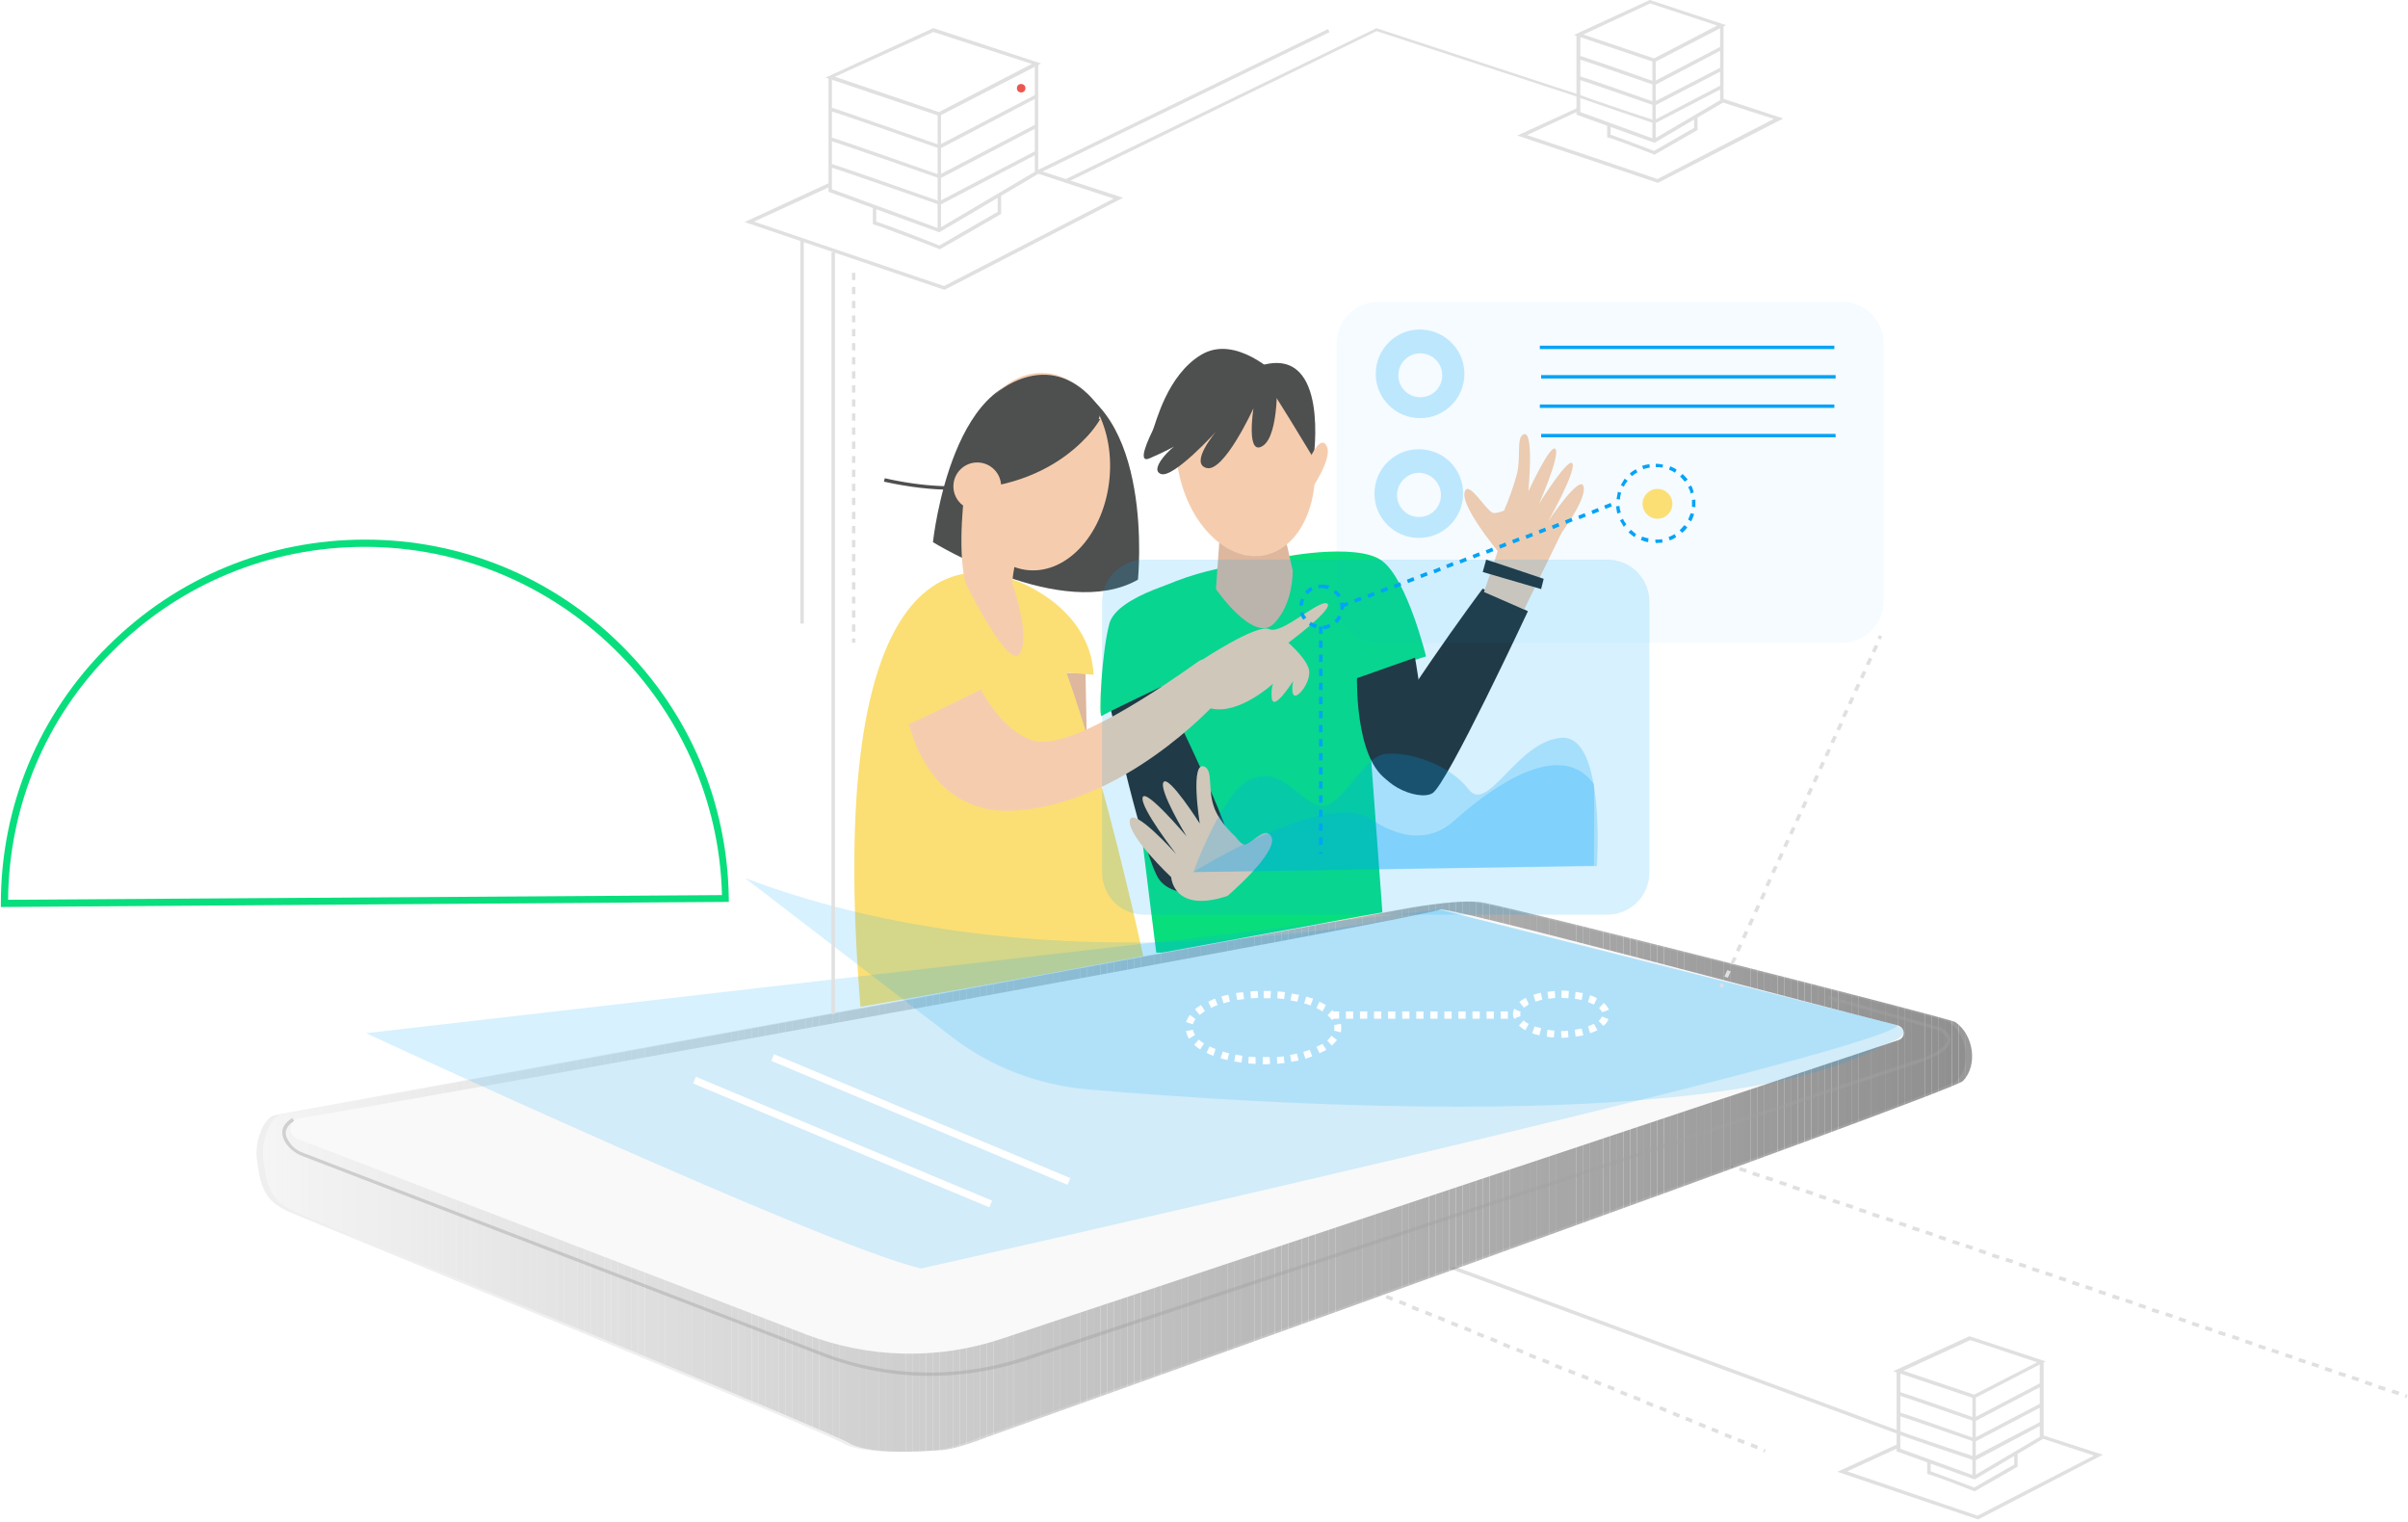<?xml version="1.0" encoding="utf-8"?>
<!-- Generator: Adobe Illustrator 23.0.3, SVG Export Plug-In . SVG Version: 6.00 Build 0)  -->
<svg version="1.1" id="Capa_2" xmlns="http://www.w3.org/2000/svg" xmlns:xlink="http://www.w3.org/1999/xlink" x="0px" y="0px"
	 viewBox="0 0 565 357" style="enable-background:new 0 0 565 357;" xml:space="preserve">
<style type="text/css">
	.st0{fill:#E0E0E0;}
	.st1{fill:#09DE7D;}
	.st2{fill:#DDB79E;}
	.st3{fill:#FBDF74;}
	.st4{fill:#4E4F4F;}
	.st5{fill:#F5CDAE;}
	.st6{fill:#262626;}
	.st7{opacity:0.44;enable-background:new    ;}
	.st8{fill:#A1A1A1;}
	.st9{fill:#EFEFEF;}
	.st10{opacity:0.4;enable-background:new    ;}
	.st11{clip-path:url(#SVGID_1_);fill:#FFFFFF;}
	.st12{clip-path:url(#SVGID_1_);fill:#FEFEFE;}
	.st13{clip-path:url(#SVGID_1_);fill:#FDFDFD;}
	.st14{clip-path:url(#SVGID_1_);fill:#FCFCFC;}
	.st15{clip-path:url(#SVGID_1_);fill:#FBFBFB;}
	.st16{clip-path:url(#SVGID_1_);fill:#FAFAFA;}
	.st17{clip-path:url(#SVGID_1_);fill:#F9F9F9;}
	.st18{clip-path:url(#SVGID_1_);fill:#F8F8F8;}
	.st19{clip-path:url(#SVGID_1_);fill:#F7F7F7;}
	.st20{clip-path:url(#SVGID_1_);fill:#F6F6F6;}
	.st21{clip-path:url(#SVGID_1_);fill:#F5F5F5;}
	.st22{clip-path:url(#SVGID_1_);fill:#F4F4F4;}
	.st23{clip-path:url(#SVGID_1_);fill:#F3F3F3;}
	.st24{clip-path:url(#SVGID_1_);fill:#F2F2F2;}
	.st25{clip-path:url(#SVGID_1_);fill:#F1F1F1;}
	.st26{clip-path:url(#SVGID_1_);fill:#F0F0F0;}
	.st27{clip-path:url(#SVGID_1_);fill:#EFEFEF;}
	.st28{clip-path:url(#SVGID_1_);fill:#EEEEEE;}
	.st29{clip-path:url(#SVGID_1_);fill:#EDEDED;}
	.st30{clip-path:url(#SVGID_1_);fill:#ECECEC;}
	.st31{clip-path:url(#SVGID_1_);fill:#EBEBEB;}
	.st32{clip-path:url(#SVGID_1_);fill:#EAEAEA;}
	.st33{clip-path:url(#SVGID_1_);fill:#E9E9E9;}
	.st34{clip-path:url(#SVGID_1_);fill:#E8E8E8;}
	.st35{clip-path:url(#SVGID_1_);fill:#E7E7E7;}
	.st36{clip-path:url(#SVGID_1_);fill:#E6E6E6;}
	.st37{clip-path:url(#SVGID_1_);fill:#E5E5E5;}
	.st38{clip-path:url(#SVGID_1_);fill:#E4E4E4;}
	.st39{clip-path:url(#SVGID_1_);fill:#E3E3E3;}
	.st40{clip-path:url(#SVGID_1_);fill:#E2E2E2;}
	.st41{clip-path:url(#SVGID_1_);fill:#E1E1E1;}
	.st42{clip-path:url(#SVGID_1_);fill:#E0E0E0;}
	.st43{clip-path:url(#SVGID_1_);fill:#DFDFDF;}
	.st44{clip-path:url(#SVGID_1_);fill:#DEDEDE;}
	.st45{clip-path:url(#SVGID_1_);fill:#DDDDDD;}
	.st46{clip-path:url(#SVGID_1_);fill:#DCDCDC;}
	.st47{clip-path:url(#SVGID_1_);fill:#DBDBDB;}
	.st48{clip-path:url(#SVGID_1_);fill:#DADADA;}
	.st49{clip-path:url(#SVGID_1_);fill:#D9D9D9;}
	.st50{clip-path:url(#SVGID_1_);fill:#D8D8D8;}
	.st51{clip-path:url(#SVGID_1_);fill:#D7D7D7;}
	.st52{clip-path:url(#SVGID_1_);fill:#D6D6D6;}
	.st53{clip-path:url(#SVGID_1_);fill:#D5D5D5;}
	.st54{clip-path:url(#SVGID_1_);fill:#D4D4D4;}
	.st55{clip-path:url(#SVGID_1_);fill:#D3D3D3;}
	.st56{clip-path:url(#SVGID_1_);fill:#D2D2D2;}
	.st57{clip-path:url(#SVGID_1_);fill:#D1D1D1;}
	.st58{clip-path:url(#SVGID_1_);fill:#D0D0D0;}
	.st59{clip-path:url(#SVGID_1_);fill:#CFCFCF;}
	.st60{clip-path:url(#SVGID_1_);fill:#CECECE;}
	.st61{clip-path:url(#SVGID_1_);fill:#CDCDCD;}
	.st62{clip-path:url(#SVGID_1_);fill:#CCCCCC;}
	.st63{clip-path:url(#SVGID_1_);fill:#CBCBCB;}
	.st64{clip-path:url(#SVGID_1_);fill:#CACACA;}
	.st65{clip-path:url(#SVGID_1_);fill:#C9C9C9;}
	.st66{clip-path:url(#SVGID_1_);fill:#C8C8C8;}
	.st67{clip-path:url(#SVGID_1_);fill:#C7C7C7;}
	.st68{clip-path:url(#SVGID_1_);fill:#C6C6C6;}
	.st69{clip-path:url(#SVGID_1_);fill:#C5C5C5;}
	.st70{clip-path:url(#SVGID_1_);fill:#C4C4C4;}
	.st71{clip-path:url(#SVGID_1_);fill:#C3C3C3;}
	.st72{clip-path:url(#SVGID_1_);fill:#C2C2C2;}
	.st73{clip-path:url(#SVGID_1_);fill:#C1C1C1;}
	.st74{clip-path:url(#SVGID_1_);fill:#C0C0C0;}
	.st75{clip-path:url(#SVGID_1_);fill:#BFBFBF;}
	.st76{clip-path:url(#SVGID_1_);fill:#BEBEBE;}
	.st77{clip-path:url(#SVGID_1_);fill:#BDBDBD;}
	.st78{clip-path:url(#SVGID_1_);fill:#BCBCBC;}
	.st79{clip-path:url(#SVGID_1_);fill:#BBBBBB;}
	.st80{clip-path:url(#SVGID_1_);fill:#BABABA;}
	.st81{clip-path:url(#SVGID_1_);fill:#B9B9B9;}
	.st82{clip-path:url(#SVGID_1_);fill:#B8B8B8;}
	.st83{clip-path:url(#SVGID_1_);fill:#B7B7B7;}
	.st84{clip-path:url(#SVGID_1_);fill:#B6B6B6;}
	.st85{clip-path:url(#SVGID_1_);fill:#B5B5B5;}
	.st86{clip-path:url(#SVGID_1_);fill:#B4B4B4;}
	.st87{clip-path:url(#SVGID_1_);fill:#B3B3B3;}
	.st88{clip-path:url(#SVGID_1_);fill:#B2B2B2;}
	.st89{clip-path:url(#SVGID_1_);fill:#B1B1B1;}
	.st90{clip-path:url(#SVGID_1_);fill:#B0B0B0;}
	.st91{clip-path:url(#SVGID_1_);fill:#AFAFAF;}
	.st92{clip-path:url(#SVGID_1_);fill:#AEAEAE;}
	.st93{clip-path:url(#SVGID_1_);fill:#ADADAD;}
	.st94{clip-path:url(#SVGID_1_);fill:#ACACAC;}
	.st95{clip-path:url(#SVGID_1_);fill:#ABABAB;}
	.st96{clip-path:url(#SVGID_1_);fill:#AAAAAA;}
	.st97{clip-path:url(#SVGID_1_);fill:#A9A9A9;}
	.st98{clip-path:url(#SVGID_1_);fill:#A8A8A8;}
	.st99{clip-path:url(#SVGID_1_);fill:#A7A7A7;}
	.st100{clip-path:url(#SVGID_1_);fill:#A6A6A6;}
	.st101{clip-path:url(#SVGID_1_);fill:#A5A5A5;}
	.st102{clip-path:url(#SVGID_1_);fill:#A4A4A4;}
	.st103{clip-path:url(#SVGID_1_);fill:#A3A3A3;}
	.st104{clip-path:url(#SVGID_1_);fill:#A2A2A2;}
	.st105{clip-path:url(#SVGID_1_);fill:#A1A1A1;}
	.st106{clip-path:url(#SVGID_1_);fill:#A0A0A0;}
	.st107{clip-path:url(#SVGID_1_);fill:#9F9F9F;}
	.st108{clip-path:url(#SVGID_1_);fill:#9E9E9E;}
	.st109{clip-path:url(#SVGID_1_);fill:#9D9D9D;}
	.st110{clip-path:url(#SVGID_1_);fill:#9C9C9C;}
	.st111{clip-path:url(#SVGID_1_);fill:#9B9B9B;}
	.st112{clip-path:url(#SVGID_1_);fill:#9A9A9A;}
	.st113{clip-path:url(#SVGID_1_);fill:#999999;}
	.st114{clip-path:url(#SVGID_1_);fill:#989898;}
	.st115{clip-path:url(#SVGID_1_);fill:#979797;}
	.st116{clip-path:url(#SVGID_1_);fill:#969696;}
	.st117{clip-path:url(#SVGID_1_);fill:#959595;}
	.st118{clip-path:url(#SVGID_1_);fill:#949494;}
	.st119{clip-path:url(#SVGID_1_);fill:#939393;}
	.st120{clip-path:url(#SVGID_1_);fill:#929292;}
	.st121{clip-path:url(#SVGID_1_);fill:#919191;}
	.st122{clip-path:url(#SVGID_1_);fill:#909090;}
	.st123{clip-path:url(#SVGID_1_);fill:#8F8F8F;}
	.st124{clip-path:url(#SVGID_1_);fill:#8E8E8E;}
	.st125{clip-path:url(#SVGID_1_);fill:#8D8D8D;}
	.st126{clip-path:url(#SVGID_1_);fill:#8C8C8C;}
	.st127{clip-path:url(#SVGID_1_);fill:#8B8B8B;}
	.st128{clip-path:url(#SVGID_1_);fill:#8A8A8A;}
	.st129{clip-path:url(#SVGID_1_);fill:#898989;}
	.st130{clip-path:url(#SVGID_1_);fill:#888888;}
	.st131{clip-path:url(#SVGID_1_);fill:#878787;}
	.st132{clip-path:url(#SVGID_1_);fill:#868686;}
	.st133{clip-path:url(#SVGID_1_);fill:#858585;}
	.st134{clip-path:url(#SVGID_1_);fill:#848484;}
	.st135{clip-path:url(#SVGID_1_);fill:#838383;}
	.st136{clip-path:url(#SVGID_1_);fill:#828282;}
	.st137{clip-path:url(#SVGID_1_);fill:#818181;}
	.st138{clip-path:url(#SVGID_1_);fill:#808080;}
	.st139{clip-path:url(#SVGID_1_);fill:#7E7E7E;}
	.st140{clip-path:url(#SVGID_1_);fill:#7D7D7D;}
	.st141{clip-path:url(#SVGID_1_);fill:#7C7C7C;}
	.st142{clip-path:url(#SVGID_1_);fill:#7B7B7B;}
	.st143{clip-path:url(#SVGID_1_);fill:#7A7A7A;}
	.st144{clip-path:url(#SVGID_1_);fill:#797979;}
	.st145{clip-path:url(#SVGID_1_);fill:#787878;}
	.st146{clip-path:url(#SVGID_1_);fill:#777777;}
	.st147{clip-path:url(#SVGID_1_);fill:#767676;}
	.st148{clip-path:url(#SVGID_1_);fill:#757575;}
	.st149{clip-path:url(#SVGID_1_);fill:#747474;}
	.st150{clip-path:url(#SVGID_1_);fill:#737373;}
	.st151{clip-path:url(#SVGID_1_);fill:#727272;}
	.st152{clip-path:url(#SVGID_1_);fill:#717171;}
	.st153{clip-path:url(#SVGID_1_);fill:#707070;}
	.st154{clip-path:url(#SVGID_1_);fill:#6F6F6F;}
	.st155{clip-path:url(#SVGID_1_);fill:#6E6E6E;}
	.st156{clip-path:url(#SVGID_1_);fill:#6D6D6D;}
	.st157{clip-path:url(#SVGID_1_);fill:#6C6C6C;}
	.st158{clip-path:url(#SVGID_1_);fill:#6B6B6B;}
	.st159{clip-path:url(#SVGID_1_);fill:#6A6A6A;}
	.st160{clip-path:url(#SVGID_1_);fill:#696969;}
	.st161{clip-path:url(#SVGID_1_);fill:#686868;}
	.st162{clip-path:url(#SVGID_1_);fill:#676767;}
	.st163{clip-path:url(#SVGID_1_);fill:#666666;}
	.st164{clip-path:url(#SVGID_1_);fill:#656565;}
	.st165{clip-path:url(#SVGID_1_);fill:#646464;}
	.st166{clip-path:url(#SVGID_1_);fill:#636363;}
	.st167{clip-path:url(#SVGID_1_);fill:#626262;}
	.st168{clip-path:url(#SVGID_1_);fill:#616161;}
	.st169{clip-path:url(#SVGID_1_);fill:#606060;}
	.st170{clip-path:url(#SVGID_1_);fill:#5F5F5F;}
	.st171{clip-path:url(#SVGID_1_);fill:#5E5E5E;}
	.st172{clip-path:url(#SVGID_1_);fill:#5D5D5D;}
	.st173{clip-path:url(#SVGID_1_);fill:#5C5C5C;}
	.st174{clip-path:url(#SVGID_1_);fill:#5B5B5B;}
	.st175{clip-path:url(#SVGID_1_);fill:#5A5A5A;}
	.st176{clip-path:url(#SVGID_1_);fill:#595959;}
	.st177{clip-path:url(#SVGID_1_);fill:#585858;}
	.st178{clip-path:url(#SVGID_1_);fill:#575757;}
	.st179{clip-path:url(#SVGID_1_);fill:#565656;}
	.st180{clip-path:url(#SVGID_1_);fill:#555555;}
	.st181{clip-path:url(#SVGID_1_);fill:#545454;}
	.st182{clip-path:url(#SVGID_1_);fill:#535353;}
	.st183{clip-path:url(#SVGID_1_);fill:#525252;}
	.st184{clip-path:url(#SVGID_1_);fill:#515151;}
	.st185{clip-path:url(#SVGID_1_);fill:#505050;}
	.st186{clip-path:url(#SVGID_1_);fill:#4F4F4F;}
	.st187{clip-path:url(#SVGID_1_);fill:#4E4E4E;}
	.st188{clip-path:url(#SVGID_1_);fill:#4D4D4D;}
	.st189{clip-path:url(#SVGID_1_);fill:#4C4C4C;}
	.st190{clip-path:url(#SVGID_1_);fill:#4B4B4B;}
	.st191{clip-path:url(#SVGID_1_);fill:#4A4A4A;}
	.st192{clip-path:url(#SVGID_1_);fill:#494949;}
	.st193{clip-path:url(#SVGID_1_);fill:#484848;}
	.st194{clip-path:url(#SVGID_1_);fill:#474747;}
	.st195{clip-path:url(#SVGID_1_);fill:#464646;}
	.st196{clip-path:url(#SVGID_1_);fill:#454545;}
	.st197{clip-path:url(#SVGID_1_);fill:#444444;}
	.st198{clip-path:url(#SVGID_1_);fill:#434343;}
	.st199{clip-path:url(#SVGID_1_);fill:#424242;}
	.st200{clip-path:url(#SVGID_1_);fill:#414141;}
	.st201{clip-path:url(#SVGID_1_);fill:#404040;}
	.st202{clip-path:url(#SVGID_1_);fill:#3F3F3F;}
	.st203{clip-path:url(#SVGID_1_);fill:#3E3E3E;}
	.st204{clip-path:url(#SVGID_1_);fill:#3D3D3D;}
	.st205{clip-path:url(#SVGID_1_);fill:#3C3C3C;}
	.st206{clip-path:url(#SVGID_1_);fill:#3B3B3B;}
	.st207{clip-path:url(#SVGID_1_);fill:#3A3A3A;}
	.st208{clip-path:url(#SVGID_1_);fill:#393939;}
	.st209{clip-path:url(#SVGID_1_);fill:#383838;}
	.st210{clip-path:url(#SVGID_1_);fill:#373737;}
	.st211{clip-path:url(#SVGID_1_);fill:#363636;}
	.st212{clip-path:url(#SVGID_1_);fill:#353535;}
	.st213{clip-path:url(#SVGID_1_);fill:#343434;}
	.st214{clip-path:url(#SVGID_1_);fill:#333333;}
	.st215{clip-path:url(#SVGID_1_);fill:#323232;}
	.st216{clip-path:url(#SVGID_1_);fill:#313131;}
	.st217{clip-path:url(#SVGID_1_);fill:#303030;}
	.st218{clip-path:url(#SVGID_1_);fill:#2F2F2F;}
	.st219{clip-path:url(#SVGID_1_);fill:#2E2E2E;}
	.st220{clip-path:url(#SVGID_1_);fill:#2D2D2D;}
	.st221{clip-path:url(#SVGID_1_);fill:#2C2C2C;}
	.st222{clip-path:url(#SVGID_1_);fill:#2B2B2B;}
	.st223{clip-path:url(#SVGID_1_);fill:#2A2A2A;}
	.st224{clip-path:url(#SVGID_1_);fill:#292929;}
	.st225{clip-path:url(#SVGID_1_);fill:#282828;}
	.st226{clip-path:url(#SVGID_1_);fill:#272727;}
	.st227{clip-path:url(#SVGID_1_);fill:#262626;}
	.st228{clip-path:url(#SVGID_1_);fill:#252525;}
	.st229{clip-path:url(#SVGID_1_);fill:#242424;}
	.st230{clip-path:url(#SVGID_1_);fill:#232323;}
	.st231{clip-path:url(#SVGID_1_);fill:#222222;}
	.st232{clip-path:url(#SVGID_1_);fill:#212121;}
	.st233{clip-path:url(#SVGID_1_);fill:#202020;}
	.st234{clip-path:url(#SVGID_1_);fill:#1F1F1F;}
	.st235{clip-path:url(#SVGID_1_);fill:#1E1E1E;}
	.st236{clip-path:url(#SVGID_1_);fill:#1D1D1D;}
	.st237{clip-path:url(#SVGID_1_);fill:#1C1C1C;}
	.st238{clip-path:url(#SVGID_1_);fill:#1B1B1B;}
	.st239{clip-path:url(#SVGID_1_);fill:#1A1A1A;}
	.st240{clip-path:url(#SVGID_1_);fill:#191919;}
	.st241{clip-path:url(#SVGID_1_);fill:#181818;}
	.st242{clip-path:url(#SVGID_1_);fill:#171717;}
	.st243{clip-path:url(#SVGID_1_);fill:#161616;}
	.st244{clip-path:url(#SVGID_1_);fill:#151515;}
	.st245{clip-path:url(#SVGID_1_);fill:#141414;}
	.st246{clip-path:url(#SVGID_1_);fill:#131313;}
	.st247{clip-path:url(#SVGID_1_);fill:#121212;}
	.st248{clip-path:url(#SVGID_1_);fill:#111111;}
	.st249{clip-path:url(#SVGID_1_);fill:#101010;}
	.st250{clip-path:url(#SVGID_1_);fill:#0F0F0F;}
	.st251{clip-path:url(#SVGID_1_);fill:#0E0E0E;}
	.st252{clip-path:url(#SVGID_1_);fill:#0D0D0D;}
	.st253{clip-path:url(#SVGID_1_);fill:#0C0C0C;}
	.st254{clip-path:url(#SVGID_1_);fill:#0B0B0B;}
	.st255{clip-path:url(#SVGID_1_);fill:#0A0A0A;}
	.st256{clip-path:url(#SVGID_1_);fill:#090909;}
	.st257{clip-path:url(#SVGID_1_);fill:#080808;}
	.st258{clip-path:url(#SVGID_1_);fill:#070707;}
	.st259{clip-path:url(#SVGID_1_);fill:#060606;}
	.st260{clip-path:url(#SVGID_1_);fill:#050505;}
	.st261{clip-path:url(#SVGID_1_);fill:#040404;}
	.st262{clip-path:url(#SVGID_1_);fill:#030303;}
	.st263{clip-path:url(#SVGID_1_);fill:#020202;}
	.st264{clip-path:url(#SVGID_1_);fill:#010101;}
	.st265{clip-path:url(#SVGID_1_);}
	.st266{fill:#F9F9F9;}
	.st267{opacity:0.16;enable-background:new    ;}
	.st268{fill:#00A3F7;}
	.st269{opacity:4.000000e-02;enable-background:new    ;}
	.st270{opacity:0.23;enable-background:new    ;}
	.st271{fill:#ED564E;}
	.st272{fill:#FFFFFF;}
</style>
<g>
	<g>
		<path class="st0" d="M463.2,328.1l-0.2-0.1l-18.8-6.3l17.9-8.2l17.9,5.9L463.2,328.1z M446.6,321.6l16.6,5.6l14.8-7.6l-15.7-5.2
			L446.6,321.6z"/>
	</g>
	<g>
		<polygon class="st0" points="463.3,347.1 445,340.5 445,321.7 445.9,321.7 445.9,339.9 463.2,346.2 478.6,337.1 478.6,319.5 
			479.5,319.5 479.5,337.5 		"/>
	</g>
	<g>
		<rect x="462.8" y="327.7" class="st0" width="0.8" height="19"/>
	</g>
	<g>
		<path class="st0" d="M463.3,333.5l-0.2-0.1c-5.8-2-17-5.9-17.8-6.1l0.2-0.8c0.9,0.2,15.8,5.4,17.7,6.1l15.7-8.2l0.4,0.7
			L463.3,333.5z"/>
	</g>
	<g>
		<path class="st0" d="M463.3,338.3l-0.2-0.1c-5.8-2-17-5.9-17.8-6.1l0.2-0.8c0.9,0.2,15.8,5.4,17.7,6.1l15.7-8.2l0.4,0.7
			L463.3,338.3z"/>
	</g>
	<g>
		<path class="st0" d="M463.3,349.9l-0.2-0.1c-3.3-1.3-9.8-3.8-10.6-3.9l-0.3-0.1v-3h0.8v2.4c1.8,0.6,8.9,3.3,10.2,3.8l9.4-5.4v-2.7
			h0.8v3.2L463.3,349.9z"/>
	</g>
	<g>
		<polygon class="st0" points="464.1,356.5 463.9,356.4 431.1,345.3 445.3,338.8 445.6,339.6 433.4,345.2 464,355.6 491.3,341.5 
			478.9,337.4 479.2,336.7 493.4,341.3 		"/>
	</g>
	<g>
		<path class="st0" d="M463.3,342.7l-0.2-0.1c-1.7-0.6-17-5.7-17.9-6.2c-0.6-0.2-108.9-40.2-110-40.6l0.3-0.8
			c110,40.6,110.1,40.7,110.1,40.7c0.6,0.3,10.8,3.8,17.6,6l15.7-8.2l0.4,0.7L463.3,342.7z"/>
	</g>
	<g>
		<path class="st0" d="M414,340.8l-0.3-0.1l0.3-0.8l0.3,0.1L414,340.8z M412.2,340l-1.5-0.6l0.3-0.8l1.5,0.6L412.2,340z
			 M409.1,338.8l-1.5-0.6l0.3-0.8l1.5,0.6L409.1,338.8z M406.1,337.6l-1.5-0.6l0.3-0.8l1.5,0.6L406.1,337.6z M403,336.3l-1.5-0.6
			l0.3-0.8l1.5,0.6L403,336.3z M400,335.1l-1.5-0.6l0.3-0.8l1.5,0.6L400,335.1z M396.9,333.8l-1.5-0.6l0.3-0.8l1.5,0.6L396.9,333.8z
			 M393.9,332.6l-1.5-0.6l0.3-0.8l1.5,0.6L393.9,332.6z M390.8,331.3l-1.5-0.6l0.3-0.8l1.5,0.6L390.8,331.3z M387.7,330.1l-1.5-0.6
			l0.3-0.8l1.5,0.6L387.7,330.1z M384.7,328.8l-1.5-0.6l0.3-0.8l1.5,0.6L384.7,328.8z M381.6,327.6l-1.5-0.6l0.3-0.8l1.5,0.6
			L381.6,327.6z M378.6,326.3l-1.5-0.6l0.3-0.8l1.5,0.6L378.6,326.3z M375.5,325.1l-1.5-0.6l0.3-0.8l1.5,0.6L375.5,325.1z
			 M372.5,323.8l-1.5-0.6l0.3-0.8l1.5,0.6L372.5,323.8z M369.4,322.6l-1.5-0.6l0.3-0.8l1.5,0.6L369.4,322.6z M366.3,321.4l-1.5-0.6
			l0.3-0.8l1.5,0.6L366.3,321.4z M363.3,320.1l-1.5-0.6l0.3-0.8l1.5,0.6L363.3,320.1z M360.2,318.9l-1.5-0.6l0.3-0.8l1.5,0.6
			L360.2,318.9z M357.2,317.6l-1.5-0.6l0.3-0.8l1.5,0.6L357.2,317.6z M354.1,316.4l-1.5-0.6l0.3-0.8l1.5,0.6L354.1,316.4z
			 M351.1,315.1l-1.5-0.6l0.3-0.8l1.5,0.6L351.1,315.1z M348,313.9l-1.5-0.6l0.3-0.8l1.5,0.6L348,313.9z M345,312.6l-1.5-0.6
			l0.3-0.8l1.5,0.6L345,312.6z M341.9,311.4l-1.5-0.6l0.3-0.8l1.5,0.6L341.9,311.4z M338.8,310.1l-1.5-0.6l0.3-0.8l1.5,0.6
			L338.8,310.1z M335.8,308.9l-1.5-0.6l0.3-0.8l1.5,0.6L335.8,308.9z M332.7,307.7l-1.5-0.6l0.3-0.8l1.5,0.6L332.7,307.7z
			 M329.7,306.4l-1.5-0.6l0.3-0.8l1.5,0.6L329.7,306.4z M326.6,305.2l-1.5-0.6l0.3-0.8l1.5,0.6L326.6,305.2z M323.6,303.9l-1.5-0.6
			l0.3-0.8l1.5,0.6L323.6,303.9z M320.5,302.7L319,302l0.3-0.8l1.5,0.6L320.5,302.7z M317.4,301.4l-1.5-0.6l0.3-0.8l1.5,0.6
			L317.4,301.4z M314.4,300.2l-1.5-0.6l0.3-0.8l1.5,0.6L314.4,300.2z M311.3,298.9l-1.5-0.6l0.3-0.8l1.5,0.6L311.3,298.9z
			 M308.3,297.7l-1.5-0.6l0.3-0.8l1.5,0.6L308.3,297.7z"/>
	</g>
	<g>
		<path class="st0" d="M564.6,328l-0.4-0.1l0.3-0.8l0.4,0.1L564.6,328z M562.7,327.3l-1.6-0.5l0.3-0.8l1.6,0.5L562.7,327.3z
			 M559.5,326.3l-1.6-0.5l0.3-0.8l1.6,0.5L559.5,326.3z M556.4,325.2l-1.6-0.5l0.3-0.8l1.6,0.5L556.4,325.2z M553.3,324.1l-1.6-0.5
			l0.3-0.8l1.6,0.5L553.3,324.1z M550.2,323.1l-1.6-0.5l0.3-0.8l1.6,0.5L550.2,323.1z M547,322l-1.6-0.5l0.3-0.8l1.6,0.5L547,322z
			 M543.9,320.9l-1.6-0.5l0.3-0.8l1.6,0.5L543.9,320.9z M540.8,319.9l-1.6-0.5l0.3-0.8l1.6,0.5L540.8,319.9z M537.7,318.8l-1.6-0.5
			l0.3-0.8l1.6,0.5L537.7,318.8z M534.5,317.7l-1.6-0.5l0.3-0.8l1.6,0.5L534.5,317.7z M531.4,316.7l-1.6-0.5l0.3-0.8l1.6,0.5
			L531.4,316.7z M528.3,315.6l-1.6-0.5l0.3-0.8l1.6,0.5L528.3,315.6z M525.2,314.5l-1.6-0.5l0.3-0.8l1.6,0.5L525.2,314.5z
			 M522,313.5l-1.6-0.5l0.3-0.8l1.6,0.5L522,313.5z M518.9,312.4l-1.6-0.5l0.3-0.8l1.6,0.5L518.9,312.4z M515.8,311.4l-1.6-0.5
			l0.3-0.8l1.6,0.5L515.8,311.4z M512.7,310.3l-1.6-0.5l0.3-0.8l1.6,0.5L512.7,310.3z M509.6,309.2l-1.6-0.5l0.3-0.8l1.6,0.5
			L509.6,309.2z M506.4,308.2l-1.6-0.5l0.3-0.8l1.6,0.5L506.4,308.2z M503.3,307.1l-1.6-0.5l0.3-0.8l1.6,0.5L503.3,307.1z
			 M500.2,306l-1.6-0.5l0.3-0.8l1.6,0.5L500.2,306z M497.1,305l-1.6-0.5l0.3-0.8l1.6,0.5L497.1,305z M493.9,303.9l-1.6-0.5l0.3-0.8
			l1.6,0.5L493.9,303.9z M490.8,302.8l-1.6-0.5l0.3-0.8l1.6,0.5L490.8,302.8z M487.7,301.8l-1.6-0.5l0.3-0.8l1.6,0.5L487.7,301.8z
			 M484.6,300.7l-1.6-0.5l0.3-0.8l1.6,0.5L484.6,300.7z M481.4,299.6l-1.6-0.5l0.3-0.8l1.6,0.5L481.4,299.6z M478.3,298.6l-1.6-0.5
			l0.3-0.8l1.6,0.5L478.3,298.6z M475.2,297.5l-1.6-0.5l0.3-0.8l1.6,0.5L475.2,297.5z M472.1,296.4l-1.6-0.5l0.3-0.8l1.6,0.5
			L472.1,296.4z M468.9,295.4l-1.6-0.5l0.3-0.8l1.6,0.5L468.9,295.4z M465.8,294.3l-1.6-0.5l0.3-0.8l1.6,0.5L465.8,294.3z
			 M462.7,293.2l-1.6-0.5l0.3-0.8l1.6,0.5L462.7,293.2z M459.6,292.2l-1.6-0.5l0.3-0.8l1.6,0.5L459.6,292.2z M456.4,291.1l-1.6-0.5
			l0.3-0.8l1.6,0.5L456.4,291.1z M453.3,290l-1.6-0.5l0.3-0.8l1.6,0.5L453.3,290z M450.2,289l-1.6-0.5l0.3-0.8l1.6,0.5L450.2,289z
			 M447.1,287.9l-1.6-0.5l0.3-0.8l1.6,0.5L447.1,287.9z M444,286.8l-1.6-0.5l0.3-0.8l1.6,0.5L444,286.8z M440.8,285.8l-1.6-0.5
			l0.3-0.8l1.6,0.5L440.8,285.8z M437.7,284.7l-1.6-0.5l0.3-0.8l1.6,0.5L437.7,284.7z M434.6,283.6l-1.6-0.5l0.3-0.8l1.6,0.5
			L434.6,283.6z M431.5,282.6l-1.6-0.5l0.3-0.8l1.6,0.5L431.5,282.6z M428.3,281.5l-1.6-0.5l0.3-0.8l1.6,0.5L428.3,281.5z
			 M425.2,280.4l-1.6-0.5l0.3-0.8l1.6,0.5L425.2,280.4z M422.1,279.4l-1.6-0.5l0.3-0.8l1.6,0.5L422.1,279.4z M419,278.3l-1.6-0.5
			l0.3-0.8l1.6,0.5L419,278.3z M415.8,277.2l-1.6-0.5l0.3-0.8l1.6,0.5L415.8,277.2z M412.7,276.2l-1.6-0.5l0.3-0.8l1.6,0.5
			L412.7,276.2z M409.6,275.1l-1.6-0.5l0.3-0.8l1.6,0.5L409.6,275.1z M406.5,274l-1.6-0.5l0.3-0.8l1.6,0.5L406.5,274z M403.3,273
			l-1.6-0.5l0.3-0.8l1.6,0.5L403.3,273z M400.2,271.9l-1.6-0.5l0.3-0.8l1.6,0.5L400.2,271.9z M397.1,270.9l-1.6-0.5l0.3-0.8l1.6,0.5
			L397.1,270.9z M394,269.8l-1.6-0.5l0.3-0.8l1.6,0.5L394,269.8z M390.8,268.7l-1.6-0.5l0.3-0.8l1.6,0.5L390.8,268.7z"/>
	</g>
	<g>
		<path class="st1" d="M0.2,212.8l0-0.8c0-22.8,8.9-44.3,25.1-60.4c16.1-16.1,37.6-25,60.3-25c0,0,0.1,0,0.1,0
			c22.6,0,43.9,8.8,59.9,24.6c16.1,15.9,25.1,37,25.4,59.6l0,0.8l-0.8,0L0.2,212.8z M85.6,128.3c-22.3,0-43.4,8.7-59.2,24.5
			C10.8,168.3,2.1,189,1.9,211.1l167.5-1.1C168.3,164.9,131,128.3,85.6,128.3C85.7,128.3,85.7,128.3,85.6,128.3z"/>
	</g>
	<g>
		<path class="st1" d="M299.3,131.2c0-0.4,19.1-4.1,25,0.4c5.9,4.4,10.3,22.4,10.3,22.4l-20.2,6.3L299.3,131.2z"/>
	</g>
	<g>
		<polygon class="st2" points="254.7,158 255.1,178.2 248.6,157.8 		"/>
	</g>
	<g>
		<path class="st1" d="M262.1,144c-0.8,0.6,9.2,79.5,9.2,79.5l53.7-0.7l-6.6-89.8C318.4,133,285.6,126,262.1,144z"/>
	</g>
	<g>
		<path class="st3" d="M201.9,236.2l66.4-11.6c0,0-17.7-83.1-30.1-88.4C225.9,130.9,193.2,129.8,201.9,236.2z"/>
	</g>
	<g>
		<path class="st4" d="M218.9,127.2c0,0,30.5,18.8,48.1,8.8c0,0,4.2-41.4-19.6-46.8C223.5,83.7,218.9,127.2,218.9,127.2z"/>
	</g>
	<g>
		
			<ellipse transform="matrix(9.393454e-02 -0.996 0.996 9.393454e-02 110.184 342.575)" class="st5" cx="243.3" cy="110.8" rx="23.2" ry="17"/>
	</g>
	<g>
		<path class="st5" d="M226.5,136.7c0,0,10.2,20.9,12.8,16.6c2.6-4.3-1.8-16.5-1.8-16.5s0.4-6.8,3.1-10.7l-14.3-10.9
			C226.4,115.2,224.5,128.2,226.5,136.7z"/>
	</g>
	<g>
		<path class="st4" d="M223.1,115.8c6.8,0.4,34-8.4,35.2-19.6c0,0-7.4-12.9-20.6-6.5S223.1,115.8,223.1,115.8z"/>
	</g>
	<g>
		<path class="st4" d="M223.4,114.9c-4.8,0-10.1-0.6-16-1.9l0.2-0.8c37.1,8.4,49.7-14,49.8-14.2l0.7,0.4
			C258,98.6,248.9,114.9,223.4,114.9z"/>
	</g>
	<g>
		<circle class="st5" cx="229.3" cy="114.1" r="5.6"/>
	</g>
	<g>
		<path class="st2" d="M286.5,120.5c0.2-1.4-1.2,17.7-1.2,17.7s8.9,12.9,13.6,8.1c4.7-4.8,4.4-12.5,4.4-12.5l-4.4-19.5
			C298.9,114.2,286.2,122.3,286.5,120.5z"/>
	</g>
	<g>
		
			<ellipse transform="matrix(0.982 -0.191 0.191 0.982 -15.149 57.714)" class="st5" cx="292.1" cy="107.5" rx="16" ry="23.2"/>
	</g>
	<g>
		<path class="st4" d="M275.8,104.6c-0.5,0-6.4,5.5-3.4,6.6c2.9,1.1,12.9-9.9,12.9-9.9s-6.3,7.4-2.2,8.5s11-14,11-14
			s-1.8,11.4,2.2,8.8c4-2.6,3.3-16.6,3.3-16.6s-9.6-9.6-17.7-4.8s-10.7,16.2-11.4,17.7c-0.7,1.5-4,8.1-0.7,6.6
			C273.1,106.1,275.8,104.6,275.8,104.6z"/>
	</g>
	<g>
		<path class="st3" d="M238.3,136.2c0,0,17.5,6,18.3,22.1l-9.2-0.7L238.3,136.2z"/>
	</g>
	<g>
		<path class="st4" d="M297,89.6c0.4,0,11.2,17.9,11.2,17.9s3.8-26-11.8-21.9L297,89.6z"/>
	</g>
	<g>
		<path class="st5" d="M307.3,107.6c0,0,2.6-5.9,4-2.9c1.5,2.9-4,10.7-4,10.7V107.6z"/>
	</g>
	<g>
		<path class="st6" d="M347.9,138.1c0.1,0.1,10.6,5.3,10.6,5.3s-19,40.7-22.4,42.7c-3.4,2-14-2.4-13.2-9
			C323.8,170.6,347.9,138,347.9,138.1z"/>
	</g>
	<g>
		<path class="st6" d="M318.4,159.1c0,0-0.6,22.9,9.6,24.9c10.2,2,4-29.7,4-29.7L318.4,159.1z"/>
	</g>
	<g>
		<path class="st6" d="M260.3,165c0.7,0,11.8-4.8,11.8-4.8s21,41.2,18,45.6s-14.3,5.5-18,0.7C268.4,201.8,260.3,165,260.3,165z"/>
	</g>
	<g>
		<path class="st1" d="M279.4,135.6c0,0-17.3,4-19.1,10.7c-1.8,6.6-2.6,22.4-1.8,21.7s15.7-7.7,15.7-7.7L279.4,135.6z"/>
	</g>
	<g>
		<path class="st5" d="M226.7,154.4c0,0-8.3-10.3-13-3.9c-4.7,6.3-1.7,41,24,39.7s47.2-24.9,47.2-24.9l0.4-9.7c0.1-1.2-3-1.2-4-0.5
			c-7.9,5.6-31,21.8-39.4,18.5C231.9,169.8,226.7,154.4,226.7,154.4z"/>
	</g>
	<g>
		<path class="st5" d="M281.3,155.3c0,0,13.6-9.1,16.5-7.7c2.9,1.4,11.8-7.1,13.6-6c1.8,1.1-9.1,9.2-9.1,9.2s4.9,4.2,4.9,6.9
			s-2.4,5.7-3.4,5.5c-1-0.2-0.4-3.4-0.4-3.4s-4.6,7.3-5,4c-0.1-1.2-0.1-2.3,0.3-3.4c0,0-8,7.4-14.6,5.8
			C282.1,165.7,277.8,157.4,281.3,155.3z"/>
	</g>
	<g>
		<path class="st3" d="M209.7,171.3c0.5,0.4,22.6-10.6,22.6-10.6s-8.6-19.9-17.8-13C205.2,154.7,209.7,171.3,209.7,171.3z"/>
	</g>
	<g>
		<path class="st5" d="M288,210.2c0,0,12.1-10.3,10.3-13.9c-1.3-2.5-4,1-6,1.8c-0.9,0.4-2.4-1.8-2.4-1.8s-3.9-3.4-5.1-7.1
			c-1.4-4-0.2-8.3-2.1-9.3c-3.6-1.8-1.2,13.3-1.2,13.3s-7.3-11.5-8.5-9.7c-1.2,1.8,5.4,12.7,5.4,12.7s-9.7-11.5-10.3-9.1
			c-0.6,2.4,7.9,13.3,7.9,13.3s-10.3-11.5-10.9-7.9c-0.6,3.6,9.7,13.3,9.7,13.3S275.3,214.4,288,210.2z"/>
	</g>
	<g>
		<path class="st5" d="M353.9,132.3c0,0-11.6-13.3-10.2-17c0.9-2.6,4.8,4.2,6.5,5c0.7,0.3,2.7-0.5,2.7-0.5c1.2-2.8,2.2-5.6,3-8.5
			c1-4-0.1-8.3,1.4-9.3c2.8-1.9,1.3,13.3,1.3,13.3s5.4-11.7,6.4-9.9s-3.9,12.8-3.9,12.8s7.3-11.7,7.9-9.3c0.5,2.4-5.8,13.5-5.8,13.5
			s7.8-11.7,8.4-8.1c0.6,3.6-7.3,13.5-7.3,13.5S364.1,136.2,353.9,132.3z"/>
	</g>
	<g>
		<polygon class="st5" points="353,124.5 350.7,131.5 348.2,138.9 357.6,143 366.4,125 		"/>
	</g>
	<g>
		<path class="st6" d="M348.7,131.3c0.5,0.1,13.5,4.5,13.5,4.5l-0.6,2.4l-13.7-4L348.7,131.3z"/>
	</g>
	<g class="st7">
		<path class="st8" d="M296.7,307.1c-1.5,0-2.8-0.9-3.3-2.4l-0.3-0.9c-0.3-0.9-0.2-1.8,0.2-2.7c0.4-0.8,1.1-1.4,2-1.7l34.1-11.2
			c0.9-0.3,1.8-0.2,2.7,0.2c0.8,0.4,1.4,1.1,1.7,2l0.3,0.9c0.3,0.9,0.2,1.8-0.2,2.7c-0.4,0.8-1.1,1.4-2,1.7l-34.1,11.2
			C297.4,307.1,297.1,307.1,296.7,307.1z M330.6,288.9c-0.3,0-0.6,0-0.8,0.1l-34.1,11.2c-0.7,0.2-1.2,0.7-1.5,1.3
			c-0.3,0.6-0.4,1.4-0.2,2l0.3,0.9c0.5,1.4,2,2.2,3.4,1.7l34.1-11.2c0.7-0.2,1.2-0.7,1.5-1.3c0.3-0.6,0.4-1.4,0.2-2l-0.3-0.9
			c-0.2-0.7-0.7-1.2-1.3-1.5C331.4,289,331,288.9,330.6,288.9z"/>
	</g>
	<g>
		<path class="st9" d="M64.6,261.6c0.1,0,262.1-48,262.1-48s13.8-2.7,19.4-1.9c5.7,0.8,110.1,27.3,111.2,28.1
			c4.2,2.9,5.4,10,1.8,13.8c-2.4,2.6-214.9,78.5-229.1,83.6c-0.5,0.2-6.8,2.7-10.3,3c-6.4,0.5-17.6,1-22.1-1.7
			c-4.6-2.7-102.9-43.1-128.9-53.8c-6.4-2.6-7.5-5.6-8.4-12.5C59.6,267.8,62,261.9,64.6,261.6z"/>
	</g>
	<g class="st10">
		<g>
			<defs>
				<path id="SVGID_3_" d="M66.1,261.5c0.1,0,262.1-48,262.1-48s13.8-2.7,19.4-1.8c5.7,0.8,110,27.2,111.2,28.1
					c4.2,2.9,5.4,10,1.8,13.8c-2.4,2.6-214.9,78.5-229.1,83.6c-0.5,0.2-6.8,2.7-10.3,3c-6.4,0.5-17.6,1-22.1-1.7
					c-4.6-2.7-102.9-43.1-128.9-53.8c-6.4-2.6-7.5-5.6-8.4-12.5C61.1,267.7,63.5,261.8,66.1,261.5z"/>
			</defs>
			<clipPath id="SVGID_1_">
				<use xlink:href="#SVGID_3_"  style="overflow:visible;"/>
			</clipPath>
			<rect x="61.1" y="210.9" class="st11" width="0.5" height="130.3"/>
			<rect x="61.6" y="210.9" class="st11" width="1.6" height="130.3"/>
			<rect x="63.2" y="210.9" class="st12" width="1.6" height="130.3"/>
			<rect x="64.7" y="210.9" class="st13" width="1.6" height="130.3"/>
			<rect x="66.3" y="210.9" class="st14" width="1.6" height="130.3"/>
			<rect x="67.9" y="210.9" class="st15" width="1.6" height="130.3"/>
			<rect x="69.5" y="210.9" class="st16" width="1.6" height="130.3"/>
			<rect x="71" y="210.9" class="st17" width="1.6" height="130.3"/>
			<rect x="72.6" y="210.9" class="st18" width="1.6" height="130.3"/>
			<rect x="74.2" y="210.9" class="st19" width="1.6" height="130.3"/>
			<rect x="75.7" y="210.9" class="st20" width="1.6" height="130.3"/>
			<rect x="77.3" y="210.9" class="st21" width="1.6" height="130.3"/>
			<rect x="78.9" y="210.9" class="st22" width="1.6" height="130.3"/>
			<rect x="80.5" y="210.9" class="st23" width="1.6" height="130.3"/>
			<rect x="82" y="210.9" class="st24" width="1.6" height="130.3"/>
			<rect x="83.6" y="210.9" class="st25" width="1.6" height="130.3"/>
			<rect x="85.2" y="210.9" class="st26" width="1.6" height="130.3"/>
			<rect x="86.8" y="210.9" class="st27" width="1.6" height="130.3"/>
			<rect x="88.3" y="210.9" class="st28" width="1.6" height="130.3"/>
			<rect x="89.9" y="210.9" class="st29" width="1.6" height="130.3"/>
			<rect x="91.5" y="210.9" class="st30" width="1.6" height="130.3"/>
			<rect x="93" y="210.9" class="st31" width="1.6" height="130.3"/>
			<rect x="94.6" y="210.9" class="st32" width="1.6" height="130.3"/>
			<rect x="96.2" y="210.9" class="st33" width="1.6" height="130.3"/>
			<rect x="97.8" y="210.9" class="st34" width="1.6" height="130.3"/>
			<rect x="99.3" y="210.9" class="st35" width="1.6" height="130.3"/>
			<rect x="100.9" y="210.9" class="st36" width="1.6" height="130.3"/>
			<rect x="102.5" y="210.9" class="st37" width="1.6" height="130.3"/>
			<rect x="104.1" y="210.9" class="st38" width="1.6" height="130.3"/>
			<rect x="105.6" y="210.9" class="st39" width="1.6" height="130.3"/>
			<rect x="107.2" y="210.9" class="st40" width="1.6" height="130.3"/>
			<rect x="108.8" y="210.9" class="st41" width="1.6" height="130.3"/>
			<rect x="110.4" y="210.9" class="st42" width="1.6" height="130.3"/>
			<rect x="111.9" y="210.9" class="st43" width="1.6" height="130.3"/>
			<rect x="113.5" y="210.9" class="st44" width="1.6" height="130.3"/>
			<rect x="115.1" y="210.9" class="st45" width="1.6" height="130.3"/>
			<rect x="116.6" y="210.9" class="st46" width="1.6" height="130.3"/>
			<rect x="118.2" y="210.9" class="st47" width="1.6" height="130.3"/>
			<rect x="119.8" y="210.9" class="st48" width="1.6" height="130.3"/>
			<rect x="121.4" y="210.9" class="st49" width="1.6" height="130.3"/>
			<rect x="122.9" y="210.9" class="st50" width="1.6" height="130.3"/>
			<rect x="124.5" y="210.9" class="st51" width="1.6" height="130.3"/>
			<rect x="126.1" y="210.9" class="st52" width="1.6" height="130.3"/>
			<rect x="127.7" y="210.9" class="st53" width="1.6" height="130.3"/>
			<rect x="129.2" y="210.9" class="st54" width="1.6" height="130.3"/>
			<rect x="130.8" y="210.9" class="st55" width="1.6" height="130.3"/>
			<rect x="132.4" y="210.9" class="st56" width="1.6" height="130.3"/>
			<rect x="133.9" y="210.9" class="st57" width="1.6" height="130.3"/>
			<rect x="135.5" y="210.9" class="st58" width="1.6" height="130.3"/>
			<rect x="137.1" y="210.9" class="st59" width="1.6" height="130.3"/>
			<rect x="138.7" y="210.9" class="st60" width="1.6" height="130.3"/>
			<rect x="140.2" y="210.9" class="st61" width="1.6" height="130.3"/>
			<rect x="141.8" y="210.9" class="st62" width="1.6" height="130.3"/>
			<rect x="143.4" y="210.9" class="st63" width="1.6" height="130.3"/>
			<rect x="145" y="210.9" class="st64" width="1.6" height="130.3"/>
			<rect x="146.5" y="210.9" class="st65" width="1.6" height="130.3"/>
			<rect x="148.1" y="210.9" class="st66" width="1.6" height="130.3"/>
			<rect x="149.7" y="210.9" class="st67" width="1.6" height="130.3"/>
			<rect x="151.3" y="210.9" class="st68" width="1.6" height="130.3"/>
			<rect x="152.8" y="210.9" class="st69" width="1.6" height="130.3"/>
			<rect x="154.4" y="210.9" class="st70" width="1.6" height="130.3"/>
			<rect x="156" y="210.9" class="st71" width="1.6" height="130.3"/>
			<rect x="157.5" y="210.9" class="st72" width="1.6" height="130.3"/>
			<rect x="159.1" y="210.9" class="st73" width="1.6" height="130.3"/>
			<rect x="160.7" y="210.9" class="st74" width="1.6" height="130.3"/>
			<rect x="162.3" y="210.9" class="st75" width="1.6" height="130.3"/>
			<rect x="163.8" y="210.9" class="st76" width="1.6" height="130.3"/>
			<rect x="165.4" y="210.9" class="st77" width="1.6" height="130.3"/>
			<rect x="167" y="210.9" class="st78" width="1.6" height="130.3"/>
			<rect x="168.6" y="210.9" class="st79" width="1.6" height="130.3"/>
			<rect x="170.1" y="210.9" class="st80" width="1.6" height="130.3"/>
			<rect x="171.7" y="210.9" class="st81" width="1.6" height="130.3"/>
			<rect x="173.3" y="210.9" class="st82" width="1.6" height="130.3"/>
			<rect x="174.8" y="210.9" class="st83" width="1.6" height="130.3"/>
			<rect x="176.4" y="210.9" class="st84" width="1.6" height="130.3"/>
			<rect x="178" y="210.9" class="st85" width="1.6" height="130.3"/>
			<rect x="179.6" y="210.9" class="st86" width="1.6" height="130.3"/>
			<rect x="181.1" y="210.9" class="st87" width="1.6" height="130.3"/>
			<rect x="182.7" y="210.9" class="st88" width="1.6" height="130.3"/>
			<rect x="184.3" y="210.9" class="st89" width="1.6" height="130.3"/>
			<rect x="185.9" y="210.9" class="st90" width="1.6" height="130.3"/>
			<rect x="187.4" y="210.9" class="st91" width="1.6" height="130.3"/>
			<rect x="189" y="210.9" class="st92" width="1.6" height="130.3"/>
			<rect x="190.6" y="210.9" class="st93" width="1.6" height="130.3"/>
			<rect x="192.2" y="210.9" class="st94" width="1.6" height="130.3"/>
			<rect x="193.7" y="210.9" class="st95" width="1.6" height="130.3"/>
			<rect x="195.3" y="210.9" class="st96" width="1.6" height="130.3"/>
			<rect x="196.9" y="210.9" class="st97" width="1.6" height="130.3"/>
			<rect x="198.4" y="210.9" class="st98" width="1.6" height="130.3"/>
			<rect x="200" y="210.9" class="st99" width="1.6" height="130.3"/>
			<rect x="201.6" y="210.9" class="st100" width="1.6" height="130.3"/>
			<rect x="203.2" y="210.9" class="st101" width="1.6" height="130.3"/>
			<rect x="204.7" y="210.9" class="st102" width="1.6" height="130.3"/>
			<rect x="206.3" y="210.9" class="st103" width="1.6" height="130.3"/>
			<rect x="207.9" y="210.9" class="st104" width="1.6" height="130.3"/>
			<rect x="209.5" y="210.9" class="st105" width="1.6" height="130.3"/>
			<rect x="211" y="210.9" class="st106" width="1.6" height="130.3"/>
			<rect x="212.6" y="210.9" class="st107" width="1.6" height="130.3"/>
			<rect x="214.2" y="210.9" class="st108" width="1.6" height="130.3"/>
			<rect x="215.7" y="210.9" class="st109" width="1.6" height="130.3"/>
			<rect x="217.3" y="210.9" class="st110" width="1.6" height="130.3"/>
			<rect x="218.9" y="210.9" class="st111" width="1.6" height="130.3"/>
			<rect x="220.5" y="210.9" class="st112" width="1.6" height="130.3"/>
			<rect x="222" y="210.9" class="st113" width="1.6" height="130.3"/>
			<rect x="223.6" y="210.9" class="st114" width="1.6" height="130.3"/>
			<rect x="225.2" y="210.9" class="st115" width="1.6" height="130.3"/>
			<rect x="226.8" y="210.9" class="st116" width="1.6" height="130.3"/>
			<rect x="228.3" y="210.9" class="st117" width="1.6" height="130.3"/>
			<rect x="229.9" y="210.9" class="st118" width="1.6" height="130.3"/>
			<rect x="231.5" y="210.9" class="st119" width="1.6" height="130.3"/>
			<rect x="233.1" y="210.9" class="st120" width="1.6" height="130.3"/>
			<rect x="234.6" y="210.9" class="st121" width="1.6" height="130.3"/>
			<rect x="236.2" y="210.9" class="st122" width="1.6" height="130.3"/>
			<rect x="237.8" y="210.9" class="st123" width="1.6" height="130.3"/>
			<rect x="239.3" y="210.9" class="st124" width="1.6" height="130.3"/>
			<rect x="240.9" y="210.9" class="st125" width="1.6" height="130.3"/>
			<rect x="242.5" y="210.9" class="st126" width="1.6" height="130.3"/>
			<rect x="244.1" y="210.9" class="st127" width="1.6" height="130.3"/>
			<rect x="245.6" y="210.9" class="st128" width="1.6" height="130.3"/>
			<rect x="247.2" y="210.9" class="st129" width="1.6" height="130.3"/>
			<rect x="248.8" y="210.9" class="st130" width="1.6" height="130.3"/>
			<rect x="250.4" y="210.9" class="st131" width="1.6" height="130.3"/>
			<rect x="251.9" y="210.9" class="st132" width="1.6" height="130.3"/>
			<rect x="253.5" y="210.9" class="st133" width="1.6" height="130.3"/>
			<rect x="255.1" y="210.9" class="st134" width="1.6" height="130.3"/>
			<rect x="256.6" y="210.9" class="st135" width="1.6" height="130.3"/>
			<rect x="258.2" y="210.9" class="st136" width="1.6" height="130.3"/>
			<rect x="259.8" y="210.9" class="st137" width="1.6" height="130.3"/>
			<rect x="261.4" y="210.9" class="st138" width="1.6" height="130.3"/>
			<rect x="262.9" y="210.9" class="st139" width="1.6" height="130.3"/>
			<rect x="264.5" y="210.9" class="st140" width="1.6" height="130.3"/>
			<rect x="266.1" y="210.9" class="st141" width="1.6" height="130.3"/>
			<rect x="267.7" y="210.9" class="st142" width="1.6" height="130.3"/>
			<rect x="269.2" y="210.9" class="st143" width="1.6" height="130.3"/>
			<rect x="270.8" y="210.9" class="st144" width="1.6" height="130.3"/>
			<rect x="272.4" y="210.9" class="st145" width="1.6" height="130.3"/>
			<rect x="273.9" y="210.9" class="st146" width="1.6" height="130.3"/>
			<rect x="275.5" y="210.9" class="st147" width="1.6" height="130.3"/>
			<rect x="277.1" y="210.9" class="st148" width="1.6" height="130.3"/>
			<rect x="278.7" y="210.9" class="st149" width="1.6" height="130.3"/>
			<rect x="280.2" y="210.9" class="st150" width="1.6" height="130.3"/>
			<rect x="281.8" y="210.9" class="st151" width="1.6" height="130.3"/>
			<rect x="283.4" y="210.9" class="st152" width="1.6" height="130.3"/>
			<rect x="285" y="210.9" class="st153" width="1.6" height="130.3"/>
			<rect x="286.5" y="210.9" class="st154" width="1.6" height="130.3"/>
			<rect x="288.1" y="210.9" class="st155" width="1.6" height="130.3"/>
			<rect x="289.7" y="210.9" class="st156" width="1.6" height="130.3"/>
			<rect x="291.3" y="210.9" class="st157" width="1.6" height="130.3"/>
			<rect x="292.8" y="210.9" class="st158" width="1.6" height="130.3"/>
			<rect x="294.4" y="210.9" class="st159" width="1.6" height="130.3"/>
			<rect x="296" y="210.9" class="st160" width="1.6" height="130.3"/>
			<rect x="297.5" y="210.9" class="st161" width="1.6" height="130.3"/>
			<rect x="299.1" y="210.9" class="st162" width="1.6" height="130.3"/>
			<rect x="300.7" y="210.9" class="st163" width="1.6" height="130.3"/>
			<rect x="302.3" y="210.9" class="st164" width="1.6" height="130.3"/>
			<rect x="303.8" y="210.9" class="st165" width="1.6" height="130.3"/>
			<rect x="305.4" y="210.9" class="st166" width="1.6" height="130.3"/>
			<rect x="307" y="210.9" class="st167" width="1.6" height="130.3"/>
			<rect x="308.6" y="210.9" class="st168" width="1.6" height="130.3"/>
			<rect x="310.1" y="210.9" class="st169" width="1.6" height="130.3"/>
			<rect x="311.7" y="210.9" class="st170" width="1.6" height="130.3"/>
			<rect x="313.3" y="210.9" class="st171" width="1.6" height="130.3"/>
			<rect x="314.8" y="210.9" class="st172" width="1.6" height="130.3"/>
			<rect x="316.4" y="210.9" class="st173" width="1.6" height="130.3"/>
			<rect x="318" y="210.9" class="st174" width="1.6" height="130.3"/>
			<rect x="319.6" y="210.9" class="st175" width="1.6" height="130.3"/>
			<rect x="321.1" y="210.9" class="st176" width="1.6" height="130.3"/>
			<rect x="322.7" y="210.9" class="st177" width="1.6" height="130.3"/>
			<rect x="324.3" y="210.9" class="st178" width="1.6" height="130.3"/>
			<rect x="325.9" y="210.9" class="st179" width="1.6" height="130.3"/>
			<rect x="327.4" y="210.9" class="st180" width="1.6" height="130.3"/>
			<rect x="329" y="210.9" class="st181" width="1.6" height="130.3"/>
			<rect x="330.6" y="210.9" class="st182" width="1.6" height="130.3"/>
			<rect x="332.2" y="210.9" class="st183" width="1.6" height="130.3"/>
			<rect x="333.7" y="210.9" class="st184" width="1.6" height="130.3"/>
			<rect x="335.3" y="210.9" class="st185" width="1.6" height="130.3"/>
			<rect x="336.9" y="210.9" class="st186" width="1.6" height="130.3"/>
			<rect x="338.4" y="210.9" class="st187" width="1.6" height="130.3"/>
			<rect x="340" y="210.9" class="st188" width="1.6" height="130.3"/>
			<rect x="341.6" y="210.9" class="st189" width="1.6" height="130.3"/>
			<rect x="343.2" y="210.9" class="st190" width="1.6" height="130.3"/>
			<rect x="344.7" y="210.9" class="st191" width="1.6" height="130.3"/>
			<rect x="346.3" y="210.9" class="st192" width="1.6" height="130.3"/>
			<rect x="347.9" y="210.9" class="st193" width="1.6" height="130.3"/>
			<rect x="349.5" y="210.9" class="st194" width="1.6" height="130.3"/>
			<rect x="351" y="210.9" class="st195" width="1.6" height="130.3"/>
			<rect x="352.6" y="210.9" class="st196" width="1.6" height="130.3"/>
			<rect x="354.2" y="210.9" class="st197" width="1.6" height="130.3"/>
			<rect x="355.7" y="210.9" class="st198" width="1.6" height="130.3"/>
			<rect x="357.3" y="210.9" class="st199" width="1.6" height="130.3"/>
			<rect x="358.9" y="210.9" class="st200" width="1.6" height="130.3"/>
			<rect x="360.5" y="210.9" class="st201" width="1.6" height="130.3"/>
			<rect x="362" y="210.9" class="st202" width="1.6" height="130.3"/>
			<rect x="363.6" y="210.9" class="st203" width="1.6" height="130.3"/>
			<rect x="365.2" y="210.9" class="st204" width="1.6" height="130.3"/>
			<rect x="366.8" y="210.9" class="st205" width="1.6" height="130.3"/>
			<rect x="368.3" y="210.9" class="st206" width="1.6" height="130.3"/>
			<rect x="369.9" y="210.9" class="st207" width="1.6" height="130.3"/>
			<rect x="371.5" y="210.9" class="st208" width="1.6" height="130.3"/>
			<rect x="373.1" y="210.9" class="st209" width="1.6" height="130.3"/>
			<rect x="374.6" y="210.9" class="st210" width="1.6" height="130.3"/>
			<rect x="376.2" y="210.9" class="st211" width="1.6" height="130.3"/>
			<rect x="377.8" y="210.9" class="st212" width="1.6" height="130.3"/>
			<rect x="379.3" y="210.9" class="st213" width="1.6" height="130.3"/>
			<rect x="380.9" y="210.9" class="st214" width="1.6" height="130.3"/>
			<rect x="382.5" y="210.9" class="st215" width="1.6" height="130.3"/>
			<rect x="384.1" y="210.9" class="st216" width="1.6" height="130.3"/>
			<rect x="385.6" y="210.9" class="st217" width="1.6" height="130.3"/>
			<rect x="387.2" y="210.9" class="st218" width="1.6" height="130.3"/>
			<rect x="388.8" y="210.9" class="st219" width="1.6" height="130.3"/>
			<rect x="390.4" y="210.9" class="st220" width="1.6" height="130.3"/>
			<rect x="391.9" y="210.9" class="st221" width="1.6" height="130.3"/>
			<rect x="393.5" y="210.9" class="st222" width="1.6" height="130.3"/>
			<rect x="395.1" y="210.9" class="st223" width="1.6" height="130.3"/>
			<rect x="396.6" y="210.9" class="st224" width="1.6" height="130.3"/>
			<rect x="398.2" y="210.9" class="st225" width="1.6" height="130.3"/>
			<rect x="399.8" y="210.9" class="st226" width="1.6" height="130.3"/>
			<rect x="401.4" y="210.9" class="st227" width="1.6" height="130.3"/>
			<rect x="402.9" y="210.9" class="st228" width="1.6" height="130.3"/>
			<rect x="404.5" y="210.9" class="st229" width="1.6" height="130.3"/>
			<rect x="406.1" y="210.9" class="st230" width="1.6" height="130.3"/>
			<rect x="407.7" y="210.9" class="st231" width="1.6" height="130.3"/>
			<rect x="409.2" y="210.9" class="st232" width="1.6" height="130.3"/>
			<rect x="410.8" y="210.9" class="st233" width="1.6" height="130.3"/>
			<rect x="412.4" y="210.9" class="st234" width="1.6" height="130.3"/>
			<rect x="414" y="210.9" class="st235" width="1.6" height="130.3"/>
			<rect x="415.5" y="210.9" class="st236" width="1.6" height="130.3"/>
			<rect x="417.1" y="210.9" class="st237" width="1.6" height="130.3"/>
			<rect x="418.7" y="210.9" class="st238" width="1.6" height="130.3"/>
			<rect x="420.2" y="210.9" class="st239" width="1.6" height="130.3"/>
			<rect x="421.8" y="210.9" class="st240" width="1.6" height="130.3"/>
			<rect x="423.4" y="210.9" class="st241" width="1.6" height="130.3"/>
			<rect x="425" y="210.9" class="st242" width="1.6" height="130.3"/>
			<rect x="426.5" y="210.9" class="st243" width="1.6" height="130.3"/>
			<rect x="428.1" y="210.9" class="st244" width="1.6" height="130.3"/>
			<rect x="429.7" y="210.9" class="st245" width="1.6" height="130.3"/>
			<rect x="431.3" y="210.9" class="st246" width="1.6" height="130.3"/>
			<rect x="432.8" y="210.9" class="st247" width="1.6" height="130.3"/>
			<rect x="434.4" y="210.9" class="st248" width="1.6" height="130.3"/>
			<rect x="436" y="210.9" class="st249" width="1.6" height="130.3"/>
			<rect x="437.5" y="210.9" class="st250" width="1.6" height="130.3"/>
			<rect x="439.1" y="210.9" class="st251" width="1.6" height="130.3"/>
			<rect x="440.7" y="210.9" class="st252" width="1.6" height="130.3"/>
			<rect x="442.3" y="210.9" class="st253" width="1.6" height="130.3"/>
			<rect x="443.8" y="210.9" class="st254" width="1.6" height="130.3"/>
			<rect x="445.4" y="210.9" class="st255" width="1.6" height="130.3"/>
			<rect x="447" y="210.9" class="st256" width="1.6" height="130.3"/>
			<rect x="448.6" y="210.9" class="st257" width="1.6" height="130.3"/>
			<rect x="450.1" y="210.9" class="st258" width="1.6" height="130.3"/>
			<rect x="451.7" y="210.9" class="st259" width="1.6" height="130.3"/>
			<rect x="453.3" y="210.9" class="st260" width="1.6" height="130.3"/>
			<rect x="454.9" y="210.9" class="st261" width="1.6" height="130.3"/>
			<rect x="456.4" y="210.9" class="st262" width="1.6" height="130.3"/>
			<rect x="458" y="210.9" class="st263" width="1.6" height="130.3"/>
			<rect x="459.6" y="210.9" class="st264" width="1.6" height="130.3"/>
			<rect x="461.1" y="210.9" class="st265" width="1.6" height="130.3"/>
			<rect x="462.7" y="210.9" class="st265" width="1.4" height="130.3"/>
		</g>
	</g>
	<g>
		<path class="st266" d="M69.6,267.1l119.6,46c14.7,5.6,30.8,6,45.8,1L445.5,244c0.9-0.3,1.4-1.3,1.1-2.2c-0.2-0.6-0.7-1-1.2-1.2
			c-22.7-5.7-107.1-28.4-107.6-27.2s-220.4,41.1-267.7,49c-1.3,0.2-2.2,1.5-2,2.8C68.3,266.1,68.9,266.8,69.6,267.1z"/>
	</g>
	<g class="st7">
		<path class="st8" d="M218.1,322.8c-8.6,0-17.1-1.6-25.2-4.7l-122-46.9c-1.5-0.6-2.7-1.5-3.7-2.8c-0.8-1.2-1.1-2.3-0.9-3.3
			c0.2-1.1,1-2,2.3-2.8L69,263c-1.1,0.7-1.7,1.4-1.9,2.3c-0.2,0.8,0.1,1.7,0.8,2.7c0.8,1.2,1.9,2,3.3,2.5l122,46.9
			c15,5.8,31.7,6.1,46.9,1.1l209.8-69.9c1.8-0.5,6.6-2.3,6.9-4.4c0.1-0.8-0.5-1.6-1.7-2.4l-26.2-7.4l0.2-0.8l26.4,7.5
			c1.6,1,2.3,2.1,2.1,3.2c-0.4,2.9-6.8,4.8-7.5,5.1l-209.8,69.9C233.2,321.6,225.6,322.8,218.1,322.8z"/>
	</g>
	<g class="st267">
		<path class="st268" d="M268.5,131.3h108.6c5.5,0,9.9,4.4,9.9,9.9v63.5c0,5.5-4.4,9.9-9.9,9.9H268.5c-5.5,0-9.9-4.4-9.9-9.9v-63.5
			C258.6,135.7,263.1,131.3,268.5,131.3z"/>
	</g>
	<g class="st269">
		<path class="st268" d="M323.5,70.8h108.6c5.5,0,9.9,4.4,9.9,9.9v60.2c0,5.5-4.4,9.9-9.9,9.9H323.5c-5.5,0-9.9-4.4-9.9-9.9V80.7
			C313.6,75.2,318,70.8,323.5,70.8z"/>
	</g>
	<g class="st267">
		<path class="st268" d="M255.4,255.6c43.1,3.7,150.2,10.4,186.6-10.5c0,0,9.4-2.8,1.5-5c-7.9-2.2-105.7-26.7-105.7-26.7
			s-86.5,21.6-163-7.4l48.2,37C232.3,250.3,243.6,254.6,255.4,255.6z"/>
	</g>
	<g class="st267">
		<path class="st268" d="M85.9,242.4c0,0,107.5,49.9,130.2,55.2c0,0,222.8-49.9,229.2-57l-107.6-27.2L85.9,242.4z"/>
	</g>
	<g>
		<rect x="361.3" y="81.1" class="st268" width="69.1" height="0.8"/>
	</g>
	<g>
		<rect x="361.6" y="88" class="st268" width="69.1" height="0.8"/>
	</g>
	<g>
		<rect x="361.3" y="94.9" class="st268" width="69.1" height="0.8"/>
	</g>
	<g>
		<rect x="361.6" y="101.8" class="st268" width="69.1" height="0.8"/>
	</g>
	<g>
		<path class="st0" d="M220.4,27.2l-26.7-9L219,6.6l25.3,8.3L220.4,27.2z M195.9,18l24.4,8.3L242.1,15L219,7.5L195.9,18z"/>
	</g>
	<g>
		<polygon class="st0" points="220.4,54.5 194.4,45 194.4,18.1 195.2,18.1 195.2,44.4 220.3,53.6 242.8,40.3 242.8,15 243.6,15 
			243.6,40.8 		"/>
	</g>
	<g>
		<rect x="220" y="26.7" class="st0" width="0.8" height="27.3"/>
	</g>
	<g>
		<path class="st0" d="M220.5,34.9l-0.2-0.1c-0.2-0.1-24.3-8.5-25.6-8.8l0.2-0.8c1.3,0.3,23.2,8,25.5,8.8l22.6-11.8l0.4,0.7
			L220.5,34.9z"/>
	</g>
	<g>
		<path class="st0" d="M220.5,41.9l-0.2-0.1c-0.2-0.1-24.3-8.5-25.6-8.8l0.2-0.8c1.3,0.3,23.2,8,25.5,8.8l22.6-11.8l0.4,0.7
			L220.5,41.9z"/>
	</g>
	<g>
		<path class="st0" d="M220.5,48.1l-0.2-0.1c-0.2-0.1-24.3-8.5-25.6-8.8l0.2-0.8c1.3,0.3,23.2,8,25.5,8.8l22.6-11.8l0.4,0.7
			L220.5,48.1z"/>
	</g>
	<g>
		<path class="st0" d="M220.5,58.5l-0.2-0.1c-0.1-0.1-13.9-5.4-15.2-5.7l-0.3-0.1v-4.1h0.8V52c2.3,0.7,13.2,4.9,14.8,5.6l13.7-7.9
			v-4h0.8v4.5L220.5,58.5z"/>
	</g>
	<g>
		<polygon class="st0" points="221.6,68 174.7,52.1 194.6,42.9 195,43.7 176.9,52 221.5,67.1 261.3,46.6 243.1,40.6 243.3,39.8 
			263.5,46.4 		"/>
	</g>
	<g>
		<path class="st0" d="M388.2,14.6l-18.9-6.4L387.1,0L405,5.9L388.2,14.6z M371.5,8.1l16.6,5.6L402.9,6l-15.7-5.2L371.5,8.1z"/>
	</g>
	<g>
		<polygon class="st0" points="388.2,33.5 369.9,26.9 369.9,8.1 370.8,8.1 370.8,26.3 388.1,32.6 403.6,23.5 403.6,6 404.4,6 
			404.4,24 		"/>
	</g>
	<g>
		<rect x="387.7" y="14.1" class="st0" width="0.8" height="19"/>
	</g>
	<g>
		<path class="st0" d="M388.2,20l-0.2-0.1c-5.8-2-17-5.9-17.8-6.1l0.2-0.8c0.9,0.2,15.8,5.4,17.7,6.1l15.7-8.2l0.4,0.7L388.2,20z"/>
	</g>
	<g>
		<path class="st0" d="M388.2,24.8l-0.2-0.1c-5.8-2-17-5.9-17.8-6.1l0.2-0.8c0.9,0.2,15.8,5.4,17.7,6.1l15.7-8.1l0.4,0.7L388.2,24.8
			z"/>
	</g>
	<g>
		<path class="st0" d="M388.2,36.3l-0.2-0.1c-3.3-1.3-9.8-3.8-10.6-3.9l-0.3-0.1v-3h0.8v2.4c1.8,0.6,8.9,3.3,10.2,3.8l9.4-5.4v-2.7
			h0.8v3.2L388.2,36.3z"/>
	</g>
	<g>
		<polygon class="st0" points="389,42.9 356,31.8 370.2,25.3 370.5,26 358.3,31.7 388.9,42 416.2,27.9 403.8,23.9 404.1,23.1 
			418.4,27.8 		"/>
	</g>
	<g>
		<path class="st0" d="M250.3,42.8l-0.4-0.7L323,6.6l0.2,0.1c47.2,15.5,47.3,15.5,47.3,15.5c0.6,0.3,10.8,3.8,17.6,6l15.7-8.2
			l0.4,0.7l-16,8.3l-0.2-0.1c-1.7-0.6-17-5.7-17.9-6.2c-0.5-0.2-44.1-14.4-47.1-15.4L250.3,42.8z"/>
	</g>
	<g>
		<rect x="195.1" y="59.2" class="st0" width="0.8" height="178.7"/>
	</g>
	<g>
		
			<rect x="239.4" y="23.5" transform="matrix(0.9 -0.437 0.437 0.9 17.386 123.541)" class="st0" width="76.1" height="0.8"/>
	</g>
	<g>
		<rect x="187.8" y="56.1" class="st0" width="0.8" height="90.2"/>
	</g>
	<g>
		
			<rect x="440.7" y="149.1" transform="matrix(0.41 -0.912 0.912 0.41 123.884 490.518)" class="st0" width="0.8" height="0.8"/>
	</g>
	<g>
		<path class="st0" d="M405.4,229.4l-0.8-0.3l0.7-1.5l0.8,0.3L405.4,229.4z M406.7,226.3L406,226l0.7-1.5l0.8,0.3L406.7,226.3z
			 M408.1,223.3l-0.8-0.3l0.7-1.5l0.8,0.3L408.1,223.3z M409.5,220.2l-0.8-0.3l0.7-1.5l0.8,0.3L409.5,220.2z M410.9,217.2l-0.8-0.3
			l0.7-1.5l0.8,0.3L410.9,217.2z M412.3,214.1l-0.8-0.3l0.7-1.5l0.8,0.3L412.3,214.1z M413.7,211.1l-0.8-0.3l0.7-1.5l0.8,0.3
			L413.7,211.1z M415,208l-0.8-0.3l0.7-1.5l0.8,0.3L415,208z M416.4,204.9l-0.8-0.3l0.7-1.5l0.8,0.3L416.4,204.9z M417.8,201.9
			l-0.8-0.3l0.7-1.5l0.8,0.3L417.8,201.9z M419.2,198.8l-0.8-0.3l0.7-1.5l0.8,0.3L419.2,198.8z M420.6,195.8l-0.8-0.3l0.7-1.5
			l0.8,0.3L420.6,195.8z M422,192.7l-0.8-0.3l0.7-1.5l0.8,0.3L422,192.7z M423.4,189.7l-0.8-0.3l0.7-1.5l0.8,0.3L423.4,189.7z
			 M424.7,186.6l-0.8-0.3l0.7-1.5l0.8,0.3L424.7,186.6z M426.1,183.6l-0.8-0.3l0.7-1.5l0.8,0.3L426.1,183.6z M427.5,180.5l-0.8-0.3
			l0.7-1.5l0.8,0.3L427.5,180.5z M428.9,177.5l-0.8-0.3l0.7-1.5l0.8,0.3L428.9,177.5z M430.3,174.4l-0.8-0.3l0.7-1.5l0.8,0.3
			L430.3,174.4z M431.7,171.4l-0.8-0.3l0.7-1.5l0.8,0.3L431.7,171.4z M433,168.3l-0.8-0.3l0.7-1.5l0.8,0.3L433,168.3z M434.4,165.3
			l-0.8-0.3l0.7-1.5l0.8,0.3L434.4,165.3z M435.8,162.2l-0.8-0.3l0.7-1.5l0.8,0.3L435.8,162.2z M437.2,159.2l-0.8-0.3l0.7-1.5
			l0.8,0.3L437.2,159.2z M438.6,156.1l-0.8-0.3l0.7-1.5l0.8,0.3L438.6,156.1z M440,153.1l-0.8-0.3l0.7-1.5l0.8,0.3L440,153.1z"/>
	</g>
	<g>
		
			<rect x="403.7" y="230.6" transform="matrix(0.418 -0.908 0.908 0.418 25.322 501.575)" class="st0" width="0.8" height="0.8"/>
	</g>
	<g>
		<path class="st0" d="M200.7,150.8h-0.8v-1h0.8V150.8z M200.7,148.2h-0.8v-1.7h0.8V148.2z M200.7,144.9h-0.8v-1.7h0.8V144.9z
			 M200.7,141.6h-0.8V140h0.8V141.6z M200.7,138.3h-0.8v-1.7h0.8V138.3z M200.7,135h-0.8v-1.7h0.8V135z M200.7,131.7h-0.8v-1.7h0.8
			V131.7z M200.7,128.4h-0.8v-1.7h0.8V128.4z M200.7,125.1h-0.8v-1.7h0.8V125.1z M200.7,121.8h-0.8v-1.7h0.8V121.8z M200.7,118.5
			h-0.8v-1.7h0.8V118.5z M200.7,115.2h-0.8v-1.7h0.8V115.2z M200.7,111.9h-0.8v-1.7h0.8V111.9z M200.7,108.6h-0.8V107h0.8V108.6z
			 M200.7,105.3h-0.8v-1.7h0.8V105.3z M200.7,102h-0.8v-1.7h0.8V102z M200.7,98.7h-0.8v-1.7h0.8V98.7z M200.7,95.4h-0.8v-1.7h0.8
			V95.4z M200.7,92.1h-0.8v-1.7h0.8V92.1z M200.7,88.8h-0.8v-1.7h0.8V88.8z M200.7,85.5h-0.8v-1.7h0.8V85.5z M200.7,82.2h-0.8v-1.7
			h0.8V82.2z M200.7,78.9h-0.8v-1.7h0.8V78.9z M200.7,75.6h-0.8V74h0.8V75.6z M200.7,72.3h-0.8v-1.7h0.8V72.3z M200.7,69h-0.8v-1.7
			h0.8V69z M200.7,65.7h-0.8v-1.7h0.8V65.7z"/>
	</g>
	<g class="st270">
		<path class="st268" d="M280,204.6l94.7-1.4c0,0,2.1-30.8-8.3-30.1c-10.4,0.7-17.3,18-21.8,12.1c-4.5-5.9-14.2-9-19.7-8.3
			c-5.5,0.7-10.7,14.5-16.2,11.8c-5.5-2.8-8.6-8.6-15.2-5.9S280,204.6,280,204.6z"/>
	</g>
	<g class="st270">
		<path class="st268" d="M343.6,87.7c0,5.7-4.6,10.4-10.4,10.4c-5.7,0-10.4-4.6-10.4-10.4c0-5.7,4.6-10.4,10.4-10.4c0,0,0,0,0,0
			C339,77.4,343.6,82,343.6,87.7z M329.6,84.4c-2,2-2,5.3,0,7.3c2,2,5.3,2,7.3,0c2-2,2-5.3,0-7.3c0,0,0,0,0,0
			C334.9,82.4,331.6,82.4,329.6,84.4C329.6,84.4,329.6,84.4,329.6,84.4L329.6,84.4z"/>
	</g>
	<g class="st270">
		<path class="st268" d="M343.3,115.8c0,5.7-4.6,10.4-10.4,10.4c-5.7,0-10.4-4.6-10.4-10.4c0-5.7,4.6-10.4,10.4-10.4
			S343.3,110,343.3,115.8L343.3,115.8z M329.3,112.5c-2,2-2,5.3,0,7.3c2,2,5.3,2,7.3,0c2-2,2-5.3,0-7.3c0,0,0,0,0,0
			C334.6,110.4,331.3,110.4,329.3,112.5C329.3,112.4,329.3,112.4,329.3,112.5L329.3,112.5z"/>
	</g>
	<g>
		<path class="st268" d="M310.5,147.6l-0.1-0.8c0.5,0,1-0.2,1.5-0.4l0.3,0.8C311.7,147.4,311.1,147.6,310.5,147.6z M308.7,147.4
			c-0.6-0.2-1.1-0.4-1.6-0.8l0.5-0.7c0.4,0.3,0.9,0.5,1.4,0.6L308.7,147.4z M313.7,146.2l-0.6-0.6c0.4-0.3,0.7-0.8,0.9-1.2l0.7,0.4
			C314.5,145.3,314.2,145.8,313.7,146.2z M305.8,145.4c-0.4-0.5-0.6-1-0.8-1.6l0.8-0.2c0.1,0.5,0.4,0.9,0.7,1.3L305.8,145.4z
			 M315.3,143.1l-0.8-0.1c0-0.2,0-0.4,0-0.6c0-0.3,0-0.6-0.1-0.9l0.8-0.2c0.1,0.4,0.1,0.7,0.1,1.1
			C315.4,142.6,315.3,142.8,315.3,143.1z M305.7,142.1l-0.8,0c0-0.6,0.2-1.2,0.4-1.7l0.8,0.3C305.8,141.1,305.7,141.6,305.7,142.1z
			 M313.9,140.1c-0.3-0.4-0.6-0.8-1-1.1l0.5-0.6c0.5,0.4,0.9,0.8,1.2,1.3L313.9,140.1z M306.8,139.4l-0.6-0.6
			c0.4-0.4,0.9-0.8,1.4-1.1l0.4,0.7C307.6,138.7,307.2,139,306.8,139.4z M311.6,138.2c-0.7-0.2-1.4-0.3-2.2-0.2l-0.1-0.8
			c0.9-0.1,1.7,0,2.6,0.2L311.6,138.2z"/>
	</g>
	<g>
		<path class="st268" d="M388.5,127.4l-0.1-0.4l0-0.4c0,0,0,0,0,0c0.6,0,1.1,0,1.6-0.1l0.1,0.8C389.6,127.3,389.1,127.4,388.5,127.4
			z M386.7,127.2c-0.6-0.1-1.1-0.3-1.7-0.5l0.3-0.8c0.5,0.2,1,0.3,1.5,0.4L386.7,127.2z M391.8,126.8l-0.3-0.8
			c0.5-0.2,1-0.4,1.4-0.7l0.4,0.7C392.9,126.3,392.3,126.6,391.8,126.8z M383.5,126c-0.5-0.3-0.9-0.7-1.4-1.1l0.6-0.6
			c0.4,0.4,0.8,0.7,1.2,1L383.5,126z M394.7,125l-0.6-0.6c0.4-0.4,0.7-0.7,1.1-1.2l0.7,0.5C395.6,124.2,395.2,124.6,394.7,125z
			 M381,123.6c-0.3-0.5-0.6-1-0.9-1.5l0.7-0.4c0.2,0.5,0.5,0.9,0.8,1.3L381,123.6z M396.8,122.3l-0.7-0.4c0.2-0.5,0.4-1,0.6-1.5
			l0.8,0.2C397.3,121.2,397.1,121.8,396.8,122.3z M379.5,120.5c-0.2-0.6-0.2-1.1-0.3-1.7l0.8-0.1c0,0.5,0.1,1,0.3,1.5L379.5,120.5z
			 M397.8,119l-0.8-0.1c0-0.3,0-0.5,0-0.8c0-0.3,0-0.5,0-0.8l0.8-0.1c0,0.3,0,0.5,0,0.8C397.8,118.4,397.8,118.7,397.8,119z
			 M380.1,117.2l-0.8-0.1c0.1-0.6,0.2-1.1,0.3-1.7l0.8,0.2C380.2,116.1,380.1,116.7,380.1,117.2z M396.7,115.8
			c-0.1-0.5-0.3-1-0.6-1.5l0.7-0.4c0.3,0.5,0.5,1.1,0.6,1.6L396.7,115.8z M381,114.2l-0.7-0.4c0.3-0.5,0.6-1,0.9-1.5l0.7,0.5
			C381.5,113.3,381.2,113.7,381,114.2z M395.3,113c-0.3-0.4-0.7-0.8-1.1-1.2l0.6-0.6c0.4,0.4,0.8,0.8,1.2,1.3L395.3,113z
			 M382.9,111.7l-0.5-0.6c0.4-0.4,0.9-0.7,1.4-1l0.4,0.7C383.7,111.1,383.3,111.4,382.9,111.7z M393,110.9c-0.4-0.3-0.9-0.5-1.4-0.7
			l0.3-0.8c0.5,0.2,1.1,0.5,1.5,0.8L393,110.9z M385.6,110.1l-0.3-0.8c0.5-0.2,1.1-0.3,1.7-0.4l0.1,0.8
			C386.6,109.8,386,109.9,385.6,110.1z M390.1,109.7c-0.5-0.1-1-0.1-1.6-0.1v-0.8c0.6,0,1.2,0.1,1.7,0.2L390.1,109.7z"/>
	</g>
	<g>
		<path class="st268" d="M314.9,142.6l-0.3-0.8l1.5-0.6l0.3,0.8L314.9,142.6z M318,141.4l-0.3-0.8l1.5-0.6l0.3,0.8L318,141.4z
			 M321.1,140.3l-0.3-0.8l1.5-0.6l0.3,0.8L321.1,140.3z M324.2,139.1l-0.3-0.8l1.5-0.6l0.3,0.8L324.2,139.1z M327.3,138l-0.3-0.8
			l1.5-0.6l0.3,0.8L327.3,138z M330.4,136.8l-0.3-0.8l1.5-0.6l0.3,0.8L330.4,136.8z M333.5,135.6l-0.3-0.8l1.5-0.6l0.3,0.8
			L333.5,135.6z M336.6,134.5l-0.3-0.8l1.5-0.6l0.3,0.8L336.6,134.5z M339.6,133.3l-0.3-0.8l1.5-0.6l0.3,0.8L339.6,133.3z
			 M342.7,132.2l-0.3-0.8l1.5-0.6l0.3,0.8L342.7,132.2z M345.8,131l-0.3-0.8l1.5-0.6l0.3,0.8L345.8,131z M348.9,129.9l-0.3-0.8
			l1.5-0.6l0.3,0.8L348.9,129.9z M352,128.7l-0.3-0.8l1.5-0.6l0.3,0.8L352,128.7z M355.1,127.5l-0.3-0.8l1.5-0.6l0.3,0.8
			L355.1,127.5z M358.2,126.4l-0.3-0.8l1.5-0.6l0.3,0.8L358.2,126.4z M361.3,125.2l-0.3-0.8l1.5-0.6l0.3,0.8L361.3,125.2z
			 M364.4,124.1l-0.3-0.8l1.5-0.6l0.3,0.8L364.4,124.1z M367.5,122.9l-0.3-0.8l1.5-0.6l0.3,0.8L367.5,122.9z M370.6,121.8l-0.3-0.8
			l1.5-0.6l0.3,0.8L370.6,121.8z M373.7,120.6l-0.3-0.8l1.5-0.6l0.3,0.8L373.7,120.6z M376.7,119.4l-0.3-0.8l1.5-0.6l0.3,0.8
			L376.7,119.4z"/>
	</g>
	<g>
		<path class="st268" d="M310.3,200.3h-0.8v-0.4h0.8V200.3z M310.3,198.2h-0.8v-1.7h0.8V198.2z M310.3,194.9h-0.8v-1.7h0.8V194.9z
			 M310.3,191.6h-0.8V190h0.8V191.6z M310.3,188.3h-0.8v-1.7h0.8V188.3z M310.3,185h-0.8v-1.7h0.8V185z M310.3,181.7h-0.8V180h0.8
			V181.7z M310.3,178.4h-0.8v-1.7h0.8V178.4z M310.3,175.1h-0.8v-1.7h0.8V175.1z M310.3,171.8h-0.8v-1.7h0.8V171.8z M310.3,168.5
			h-0.8v-1.7h0.8V168.5z M310.3,165.2h-0.8v-1.7h0.8V165.2z M310.3,161.9h-0.8v-1.7h0.8V161.9z M310.3,158.6h-0.8v-1.7h0.8V158.6z
			 M310.3,155.3h-0.8v-1.7h0.8V155.3z M310.3,152h-0.8v-1.7h0.8V152z M310.3,148.7h-0.8V147h0.8V148.7z"/>
	</g>
	<g class="st270">
		<path class="st268" d="M280,204.6c0,0,31.1-19.4,41.5-12.5c10.4,6.9,16.6,3.1,19.4,0.7s23.8-21.9,33.1-8.8c0.1,0.1,0,19.1,0,19.1
			L280,204.6z"/>
	</g>
	<g>
		<circle class="st3" cx="388.9" cy="118.2" r="3.5"/>
	</g>
	<g>
		<circle class="st271" cx="239.6" cy="20.7" r="1"/>
	</g>
	<g>
		
			<rect x="196.7" y="230.2" transform="matrix(0.386 -0.923 0.923 0.386 -125.768 346.893)" class="st272" width="1.7" height="75.3"/>
	</g>
	<g>
		
			<rect x="215.1" y="225" transform="matrix(0.386 -0.923 0.923 0.386 -109.731 360.585)" class="st272" width="1.7" height="75.3"/>
	</g>
	<g>
		<path class="st272" d="M296.4,249.7h-0.1V248h0.1c0.5,0,1,0,1.5,0l0.1,1.6C297.5,249.7,297,249.7,296.4,249.7z M294.6,249.6
			c-0.6,0-1.1-0.1-1.7-0.1l0.1-1.6c0.5,0,1.1,0.1,1.6,0.1L294.6,249.6z M299.7,249.6l-0.1-1.6c0.5,0,1.1-0.1,1.6-0.2l0.2,1.6
			C300.8,249.4,300.3,249.5,299.7,249.6z M291.3,249.3c-0.6-0.1-1.1-0.2-1.7-0.3l0.3-1.6c0.5,0.1,1,0.2,1.6,0.3L291.3,249.3z
			 M303,249.1l-0.3-1.6c0.5-0.1,1.1-0.2,1.6-0.3l0.4,1.6C304.2,248.9,303.6,249,303,249.1z M288,248.7c-0.6-0.1-1.1-0.3-1.6-0.4
			l0.5-1.6c0.5,0.2,1,0.3,1.5,0.4L288,248.7z M306.3,248.4l-0.5-1.6c0.5-0.2,1-0.3,1.5-0.5l0.6,1.5
			C307.5,248,306.9,248.2,306.3,248.4z M284.7,247.7c-0.6-0.2-1.1-0.4-1.6-0.7l0.7-1.5c0.4,0.2,0.9,0.4,1.4,0.6L284.7,247.7z
			 M309.6,247.1l-0.7-1.5c0.5-0.2,1-0.5,1.4-0.7l0.9,1.4C310.6,246.6,310.1,246.9,309.6,247.1z M281.6,246.2c-0.5-0.3-1-0.7-1.4-1.1
			l1.1-1.2c0.3,0.3,0.7,0.6,1.2,0.9L281.6,246.2z M312.5,245.3l-1.1-1.2c0.4-0.3,0.7-0.7,1-1.1l1.3,1
			C313.4,244.4,313,244.8,312.5,245.3z M279,243.7c-0.4-0.6-0.6-1.2-0.7-1.8l1.6-0.3c0.1,0.4,0.2,0.8,0.5,1.2L279,243.7z
			 M314.6,242.2l-1.6-0.4c0.1-0.2,0.1-0.5,0.1-0.7c0-0.2,0-0.4-0.1-0.6l1.6-0.3c0.1,0.3,0.1,0.6,0.1,0.9
			C314.7,241.4,314.7,241.8,314.6,242.2z M279.9,240.3l-1.6-0.5c0.2-0.6,0.5-1.2,0.9-1.7l1.3,1C280.2,239.5,280,239.9,279.9,240.3z
			 M312.5,239.3c-0.2-0.4-0.6-0.7-1-1.1l1.1-1.2c0.5,0.4,0.9,0.9,1.2,1.4L312.5,239.3z M281.5,238.1l-1.1-1.3c0.4-0.4,0.9-0.7,1.4-1
			l0.9,1.4C282.3,237.5,281.9,237.8,281.5,238.1z M310.3,237.3c-0.4-0.3-0.9-0.5-1.4-0.8l0.7-1.5c0.6,0.3,1.1,0.6,1.5,0.8
			L310.3,237.3z M284.2,236.5l-0.7-1.5c0.5-0.2,1-0.5,1.6-0.7l0.6,1.5C285.1,236,284.6,236.2,284.2,236.5z M307.5,235.9
			c-0.5-0.2-1-0.4-1.5-0.5l0.5-1.6c0.6,0.2,1.1,0.4,1.6,0.5L307.5,235.9z M287.1,235.4l-0.5-1.6c0.5-0.2,1.1-0.3,1.6-0.4l0.4,1.6
			C288.1,235.1,287.6,235.2,287.1,235.4z M304.4,235c-0.5-0.1-1-0.2-1.6-0.3l0.3-1.6c0.6,0.1,1.1,0.2,1.7,0.3L304.4,235z
			 M290.3,234.6L290,233c0.5-0.1,1.1-0.2,1.7-0.2l0.2,1.6C291.3,234.5,290.8,234.5,290.3,234.6z M301.3,234.4
			c-0.5-0.1-1.1-0.1-1.6-0.2l0.1-1.6c0.6,0,1.1,0.1,1.7,0.2L301.3,234.4z M293.5,234.2l-0.1-1.6c0.6,0,1.1-0.1,1.7-0.1l0.1,1.6
			C294.5,234.2,294,234.2,293.5,234.2z M298.1,234.2c-0.5,0-1.1,0-1.6,0v-1.7c0.6,0,1.1,0,1.7,0L298.1,234.2z"/>
	</g>
	<g>
		<path class="st272" d="M366.4,243.5l-0.1-0.8v-0.8c0.6,0,1.1,0,1.6-0.1l0.1,1.6C367.5,243.4,366.9,243.5,366.4,243.5z
			 M364.6,243.4c-0.6,0-1.2-0.1-1.7-0.2l0.2-1.6c0.5,0.1,1,0.1,1.6,0.2L364.6,243.4z M369.7,243.2l-0.2-1.6c0.5-0.1,1.1-0.2,1.6-0.3
			l0.4,1.6C370.9,243,370.3,243.1,369.7,243.2z M361.2,242.9c-0.6-0.1-1.1-0.3-1.7-0.5l0.6-1.6c0.5,0.2,1,0.3,1.5,0.4L361.2,242.9z
			 M373.1,242.4l-0.5-1.6c0.5-0.2,1-0.4,1.4-0.6l0.8,1.5C374.2,242,373.7,242.2,373.1,242.4z M357.9,241.7c-0.6-0.3-1.1-0.7-1.5-1.1
			l1.1-1.2c0.3,0.3,0.7,0.6,1.2,0.8L357.9,241.7z M376.2,240.7l-1.1-1.2c0.4-0.3,0.6-0.7,0.8-1l1.5,0.6
			C377.2,239.7,376.8,240.2,376.2,240.7z M355.2,238.9c-0.1-0.3-0.2-0.6-0.2-1c0-0.4,0.1-0.8,0.3-1.2l1.5,0.7
			c-0.1,0.2-0.1,0.4-0.1,0.6c0,0.1,0,0.3,0.1,0.4L355.2,238.9z M375.9,237.5c-0.1-0.3-0.4-0.7-0.7-1l1.1-1.2c0.6,0.5,1,1.1,1.2,1.6
			L375.9,237.5z M357.6,236.4l-1.1-1.3c0.4-0.4,0.9-0.7,1.5-1l0.7,1.5C358.4,235.9,358,236.1,357.6,236.4z M374,235.7
			c-0.4-0.2-0.9-0.4-1.4-0.6l0.5-1.6c0.6,0.2,1.1,0.4,1.6,0.7L374,235.7z M360.3,235l-0.5-1.6c0.5-0.2,1.1-0.3,1.7-0.5l0.4,1.6
			C361.2,234.7,360.7,234.9,360.3,235z M371.1,234.6c-0.5-0.1-1-0.2-1.6-0.3l0.2-1.6c0.6,0.1,1.1,0.2,1.7,0.3L371.1,234.6z
			 M363.3,234.3l-0.2-1.6c0.6-0.1,1.1-0.1,1.7-0.2l0.1,1.6C364.4,234.2,363.8,234.3,363.3,234.3z M368,234.2c-0.5,0-1.1-0.1-1.6-0.1
			v-1.7c0.6,0,1.1,0,1.7,0.1L368,234.2z"/>
	</g>
	<g>
		<path class="st272" d="M355.7,239h-0.3v-1.7h0.3V239z M353.8,239h-1.7v-1.7h1.7V239z M350.5,239h-1.7v-1.7h1.7V239z M347.2,239
			h-1.7v-1.7h1.7V239z M343.9,239h-1.7v-1.7h1.7V239z M340.6,239h-1.7v-1.7h1.7V239z M337.3,239h-1.7v-1.7h1.7V239z M334,239h-1.7
			v-1.7h1.7V239z M330.7,239H329v-1.7h1.7V239z M327.4,239h-1.7v-1.7h1.7V239z M324.1,239h-1.7v-1.7h1.7V239z M320.8,239h-1.7v-1.7
			h1.7V239z M317.5,239h-1.7v-1.7h1.7V239z M314.2,239h-1.7v-1.7h1.7V239z"/>
	</g>
</g>
</svg>

